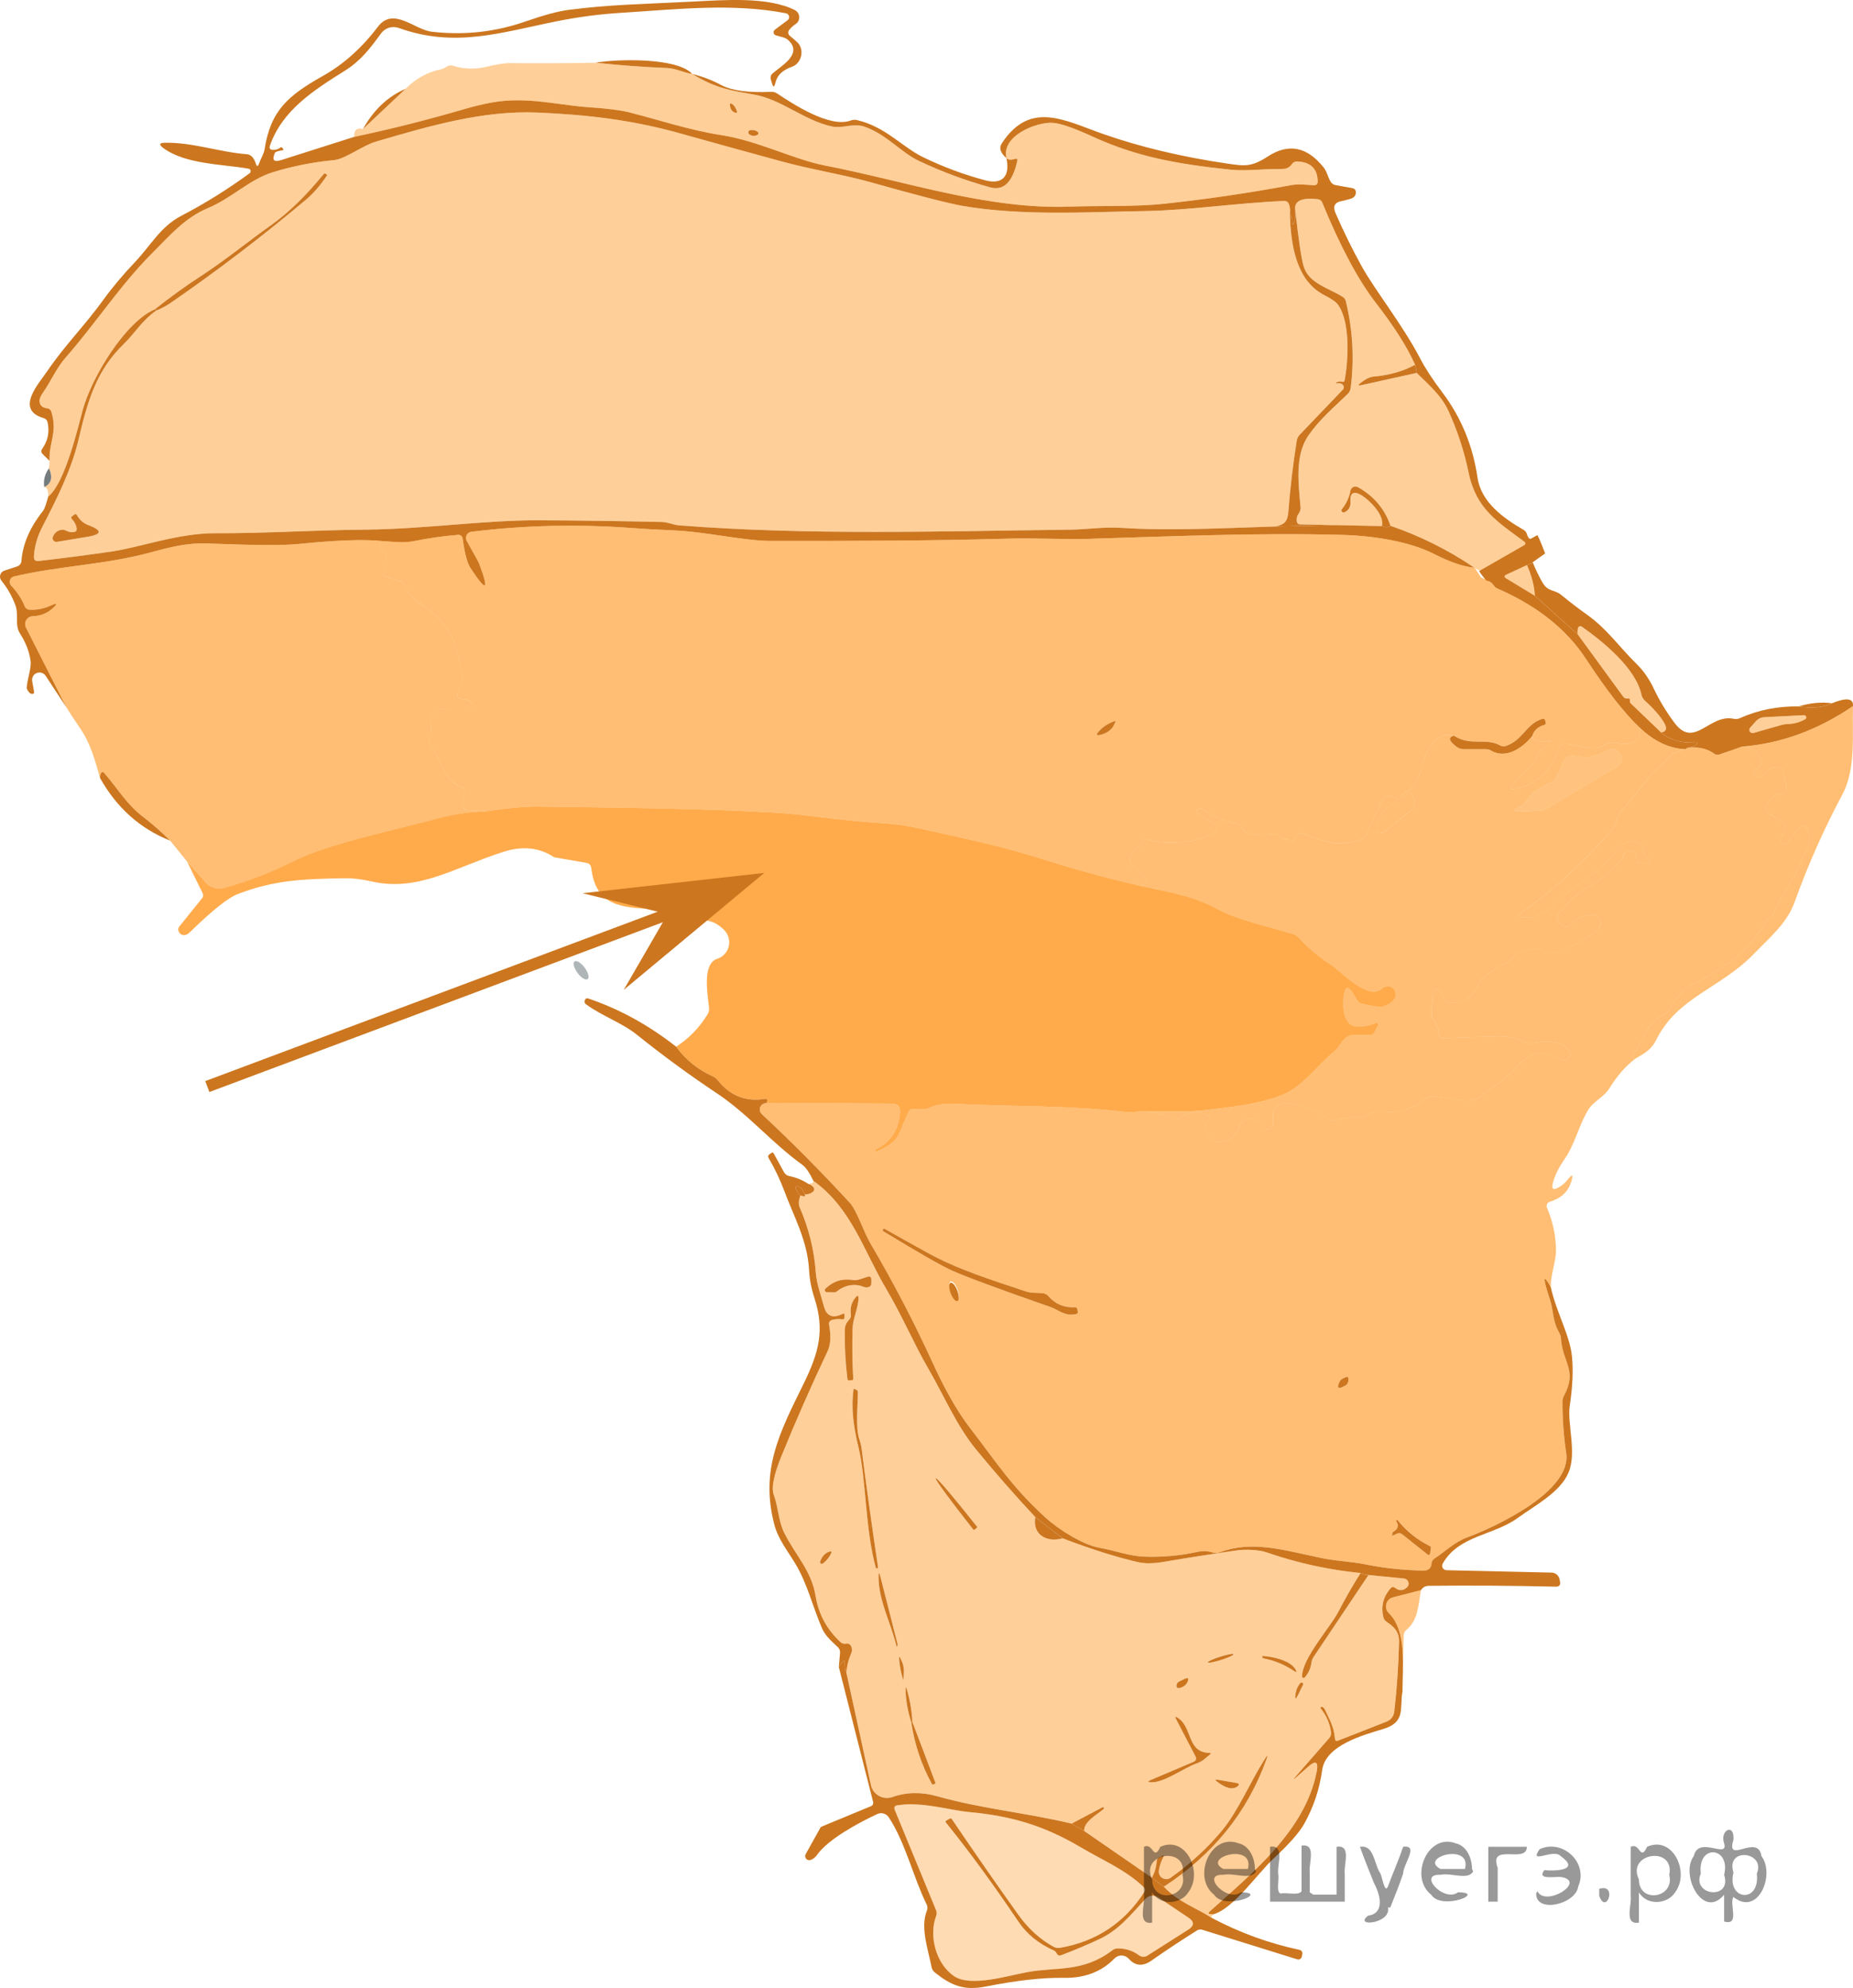 <?xml version="1.0" encoding="utf-8"?>
<!-- Generator: Adobe Illustrator 16.0.0, SVG Export Plug-In . SVG Version: 6.00 Build 0)  -->
<!DOCTYPE svg PUBLIC "-//W3C//DTD SVG 1.1//EN" "http://www.w3.org/Graphics/SVG/1.1/DTD/svg11.dtd">
<svg version="1.1" id="Слой_1" xmlns="http://www.w3.org/2000/svg" xmlns:xlink="http://www.w3.org/1999/xlink" x="0px" y="0px"
	 width="158.74px" height="170.295px" viewBox="0 0 158.74 170.295" enable-background="new 0 0 158.74 170.295"
	 xml:space="preserve">
<path fill="#CC761F" d="M142.3,62.744l-2.586-2.478c-0.069-0.065-0.098-0.144-0.087-0.236
	c0.022-0.158-0.048-0.223-0.213-0.196c-0.135,0.021-0.271-0.035-0.352-0.144l-3.906-5.353l-3.676-3.307
	l-2.454-1.486c-0.191-0.116-0.186-0.221,0.018-0.317l1.763-0.824c0.245-0.069,0.411-0.148,0.495-0.236
	c0.35-0.261,0.711-0.503,1.065-0.757c-0.208-0.532-0.405-1.065-0.658-1.574l-0.521,0.286
	c-0.1,0.054-0.18,0.035-0.242-0.058c-0.06-0.088-0.103-0.177-0.126-0.265
	c-0.046-0.185-0.151-0.325-0.317-0.42c-1.699-0.985-3.617-2.345-3.929-4.465
	c-0.403-2.742-1.411-5.179-3.024-7.311c-0.818-1.08-1.454-2.055-1.907-2.927
	c-1.446-2.777-3.906-5.905-4.972-7.83c-0.791-1.425-1.545-2.954-2.259-4.586c-0.261-0.599-0.067-0.949,0.582-1.048
	c0.107-0.019,0.33-0.077,0.668-0.173c0.284-0.081,0.446-0.232,0.483-0.455c0.043-0.273-0.07-0.432-0.34-0.478
	l-1.365-0.242c-0.207-0.035-0.362-0.144-0.467-0.329c-0.241-0.426-0.293-0.83-0.57-1.175
	c-1.413-1.79-3.005-2.112-4.775-0.968c-1.412,0.916-1.959,0.847-3.515,0.617
	c-3.906-0.576-7.445-1.421-10.618-2.535c-3.289-1.152-6.199-2.875-8.625,0.731
	c-0.172,0.254-0.219,0.486-0.138,0.697c0.081,0.223,0.242,0.436,0.483,0.64c-0.443-1.913,2.559-3.088,3.918-3.024
	c0.664,0.03,1.81,0.42,3.439,1.169c3.832,1.763,7.334,2.373,11.834,2.846c1.412,0.144,2.852-0.081,4.332-0.058
	c0.277,0.008,0.492-0.038,0.645-0.138c0.111-0.069,0.206-0.159,0.282-0.271c0.115-0.165,0.275-0.244,0.478-0.236
	c1.152,0.054,1.732,0.634,1.74,1.74c0,0.012,0,0.024-0.002,0.036c-0.016,0.165-0.162,0.285-0.327,0.269
	c-0.767-0.058-1.296-0.138-2.039,0c-3.591,0.672-7.202,1.2-10.831,1.585c-2.455,0.265-5.363,0.144-8.078,0.242
	c-7.033,0.248-14.074-2.195-20.924-3.52c-2.685-0.519-5.686-2.097-8.815-2.593c-2.875-0.449-5.312-1.296-8.014-1.976
	c-0.733-0.181-1.812-0.317-3.238-0.409c-2.31-0.149-4.609-0.737-7.115-0.587c-1.022,0.061-2.272,0.307-3.751,0.737
	c-3.103,0.91-6.241,1.702-9.414,2.373l-6.268,1.993c-0.615,0.196-0.786-0.015-0.513-0.634
	c0.034-0.077,0.265-0.151,0.691-0.225c0.008-0.001,0.016-0.005,0.022-0.01c0.019-0.017,0.022-0.045,0.006-0.065
	l-0.092-0.127c-0.046-0.061-0.098-0.069-0.156-0.023c-0.196,0.15-0.415,0.217-0.657,0.202
	c-0.238-0.015-0.319-0.136-0.242-0.363c1.06-3.054,3.797-4.771,6.401-6.407c1.406-0.881,2.184-1.935,3.128-3.22
	c0.348-0.463,0.954-0.647,1.498-0.455c4.863,1.746,8.797,0.374,13.626-0.588c1.805-0.361,3.649-0.599,5.531-0.714
	c4.655-0.288,9.408-0.847,14.023,0.046c0.08,0.016,0.151,0.06,0.201,0.125c0.112,0.147,0.084,0.356-0.062,0.469
	l-1.095,0.818c-0.048,0.036-0.083,0.088-0.099,0.146c-0.039,0.144,0.047,0.293,0.191,0.332l0.605,0.168
	c0.196,0.054,0.365,0.151,0.507,0.293c1.193,1.181-0.714,2.184-1.411,2.817c-0.138,0.124-0.191,0.315-0.139,0.49
	l0.133,0.438c0.088,0.284,0.182,0.217,0.282-0.202c0.142-0.596,0.614-1.035,1.417-1.319
	c0.778-0.276,1.118-1.452,0.427-2.103c-0.192-0.18-0.399-0.359-0.623-0.536c-0.153-0.122-0.184-0.341-0.069-0.496
	c0.153-0.2,0.34-0.371,0.559-0.513c0.102-0.067,0.184-0.159,0.238-0.267c0.174-0.344,0.036-0.763-0.307-0.937
	c-2.311-1.158-6.055-0.858-8.59-0.731c-4.88,0.248-7.236,0.259-10.802,0.72
	C47.829,0.958,46.589,1.292,44.976,1.853c-2.577,0.895-5.241,1.183-7.991,0.864c-1.492-0.173-3.29-2.178-4.621-0.415
	c-1.367,1.805-2.931,3.204-4.689,4.194c-3.002,1.694-4.494,2.967-5.012,6.309
	c-0.064,0.386-0.323,0.783-0.461,1.181c-0.108,0.311-0.207,0.309-0.3-0.006
	c-0.054-0.177-0.14-0.342-0.259-0.496c-0.117-0.157-0.298-0.256-0.496-0.271
	c-2.408-0.19-4.592-1.02-7.017-0.985c-0.488,0.008-0.536,0.158-0.144,0.45c1.913,1.412,5.035,1.371,7.311,1.774
	c0.055,0.011,0.103,0.042,0.137,0.086c0.072,0.097,0.052,0.231-0.044,0.3c-1.886,1.382-3.837,2.598-5.854,3.647
	c-1.78,0.922-2.598,2.512-3.923,3.912c-1.099,1.16-2.024,2.264-2.777,3.312
	c-1.498,2.086-3.347,3.953-4.759,6.044c-0.72,1.071-2.84,3.335-0.34,4.061c0.184,0.054,0.297,0.175,0.34,0.363
	c0.18,0.822,0.027,1.579-0.461,2.27c-0.111,0.161-0.098,0.311,0.04,0.449l0.588,0.582
	c-0.064-1.602,0.709-2.414,0.15-4.223C4.344,35.108,4.214,35.001,4.059,34.98
	c-0.407-0.046-0.63-0.232-0.668-0.559c-0.027-0.207,0.061-0.457,0.265-0.749c0.72-1.031,1.17-2.137,1.982-3.059
	c2.529-2.875,4.69-6.222,7.375-8.901c1.435-1.435,2.789-3.042,4.77-3.872c2.074-0.864,3.578-2.466,5.577-3.082
	c1.721-0.53,3.476-0.877,5.266-1.043c0.934-0.086,2.472-1.268,3.595-1.59c4.597-1.343,9.166-2.685,13.844-2.483
	c4.189,0.185,8.002,0.605,12.231,1.792c2.923,0.818,5.85,1.627,8.78,2.425c2.489,0.674,5.162,1.095,7.484,1.746
	c4.098,1.152,6.736,1.83,7.916,2.034c5.047,0.864,10.525,0.53,15.646,0.438c3.757-0.064,7.888-0.697,11.875-0.864
	c0.203-0.008,0.344,0.083,0.42,0.271c0.088,0.227,0.117,0.499,0.086,0.818c0.112,0.138,0.168,0.331,0.168,0.576
	c0.004,0.442,0.078,0.467,0.225,0.075c0.08-0.215,0.098-0.574,0.052-1.077c-0.034-0.691,0.614-0.962,1.947-0.812
	c0.185,0.023,0.311,0.121,0.38,0.294c1.557,3.787,3.092,6.658,4.609,8.613c1.563,2.016,2.678,3.775,3.342,5.277
	l0.139,0.697c1.048,1.037,2.107,1.919,2.725,3.272c0.768,1.686,1.34,3.436,1.717,5.248
	c0.645,3.157,2.506,4.246,4.748,5.917c0.164,0.123,0.156,0.236-0.023,0.34l-3.728,2.137l-0.094,0.059
	c0.18,0.29,0.397,0.554,0.612,0.819c0.202,0.024,0.396,0.119,0.536,0.285c0.035,0.043,0.091,0.112,0.168,0.207
	c0.06,0.081,0.14,0.14,0.236,0.179c3.394,1.475,5.924,3.48,7.587,6.015c1.778,2.715,3.316,4.684,4.614,5.905
	c1.241,1.179,2.545,1.795,3.912,1.85c0.061-0.039,0.123-0.077,0.185-0.115c0.25-0.05,0.44-0.106,0.57-0.167
	c0.419-0.192,0.378-0.286-0.12-0.283C143.875,63.625,142.972,63.335,142.3,62.744z"/>
<path fill="#CC761F" d="M59.304,6.341c-0.807-0.138-1.394-0.49-2.229-0.519c-2.001-0.081-4.014-0.231-6.038-0.449
	C52.765,5.051,58.031,4.901,59.304,6.341z"/>
<path opacity="0.4" fill="#FF8800" enable-background="new    " d="M51.037,5.373c2.024,0.219,4.037,0.369,6.038,0.449
	c0.835,0.029,1.423,0.38,2.229,0.519c2.085,1.256,3.307,1.406,5.329,1.769c2.351,0.426,4.252,2.212,6.631,2.725
	c0.968,0.207,1.815-0.346,2.857,0.041c1.89,0.691,3.048,2.178,4.632,2.927c1.954,0.918,3.976,1.667,6.061,2.247
	c1.486,0.409,2.046-1.031,2.327-2.235c0.047-0.188-0.022-0.253-0.207-0.196c-0.342,0.107-0.582,0.083-0.721-0.075
	c-0.443-1.913,2.559-3.088,3.918-3.024c0.664,0.03,1.81,0.42,3.439,1.169c3.832,1.763,7.334,2.373,11.834,2.846
	c1.411,0.144,2.852-0.081,4.332-0.058c0.277,0.008,0.492-0.038,0.645-0.138c0.111-0.069,0.206-0.159,0.282-0.271
	c0.115-0.165,0.275-0.244,0.478-0.236c1.152,0.054,1.732,0.634,1.74,1.74c0.004,0.166-0.127,0.303-0.293,0.307
	c-0.012,0.001-0.023,0-0.036-0.002c-0.767-0.058-1.296-0.138-2.039,0c-3.591,0.672-7.202,1.201-10.831,1.585
	c-2.455,0.265-5.363,0.144-8.078,0.242c-7.033,0.248-14.074-2.195-20.924-3.52c-2.685-0.519-5.686-2.097-8.815-2.593
	c-2.875-0.449-5.312-1.296-8.014-1.976c-0.733-0.181-1.812-0.317-3.238-0.409c-2.31-0.15-4.609-0.737-7.115-0.587
	c-1.022,0.061-2.272,0.307-3.751,0.737c-3.103,0.91-6.241,1.702-9.414,2.373c-0.012-0.591,0.242-0.818,0.76-0.68
	l3.647-3.439c0.883-0.879,1.884-1.435,3.002-1.665c0.166-0.035,0.317-0.1,0.455-0.196
	c0.204-0.146,0.423-0.181,0.657-0.104c0.87,0.283,1.855,0.3,2.736,0.092c0.933-0.223,1.621-0.332,2.062-0.328
	C46.145,5.431,48.605,5.419,51.037,5.373z M62.524,8.986c0.031,0.342,0.167,0.559,0.409,0.651
	c0.192,0.073,0.25,0.016,0.173-0.173c-0.115-0.3-0.261-0.492-0.438-0.576C62.561,8.834,62.513,8.867,62.524,8.986z
	 M64.898,11.544c0.07-0.043,0.093-0.136,0.05-0.206c-0.01-0.017-0.023-0.031-0.039-0.042
	c-0.184-0.138-0.401-0.186-0.651-0.144c-0.106,0.021-0.174,0.125-0.153,0.231c0.01,0.049,0.038,0.092,0.078,0.121
	C64.425,11.668,64.664,11.682,64.898,11.544z"/>
<path fill="#CC761F" d="M59.304,6.341c0.856,0.204,1.692,0.522,2.506,0.957c0.883,0.464,2.298,0.655,4.246,0.57
	c0.188-0.008,0.359,0.038,0.513,0.138c1.342,0.887,4.511,2.99,6.314,2.316c0.177-0.065,0.355-0.077,0.536-0.035
	c2.483,0.588,3.837,2.299,5.698,3.198c1.705,0.826,3.472,1.48,5.3,1.964c1.538,0.409,2.12-0.46,1.797-1.907
	c0.139,0.157,0.379,0.182,0.721,0.075c0.185-0.058,0.254,0.008,0.207,0.196c-0.281,1.204-0.841,2.644-2.327,2.235
	c-2.085-0.58-4.106-1.329-6.061-2.247c-1.585-0.749-2.743-2.235-4.632-2.927c-1.042-0.386-1.89,0.167-2.857-0.041
	c-2.379-0.513-4.281-2.298-6.631-2.725C62.611,7.747,61.389,7.597,59.304,6.341z"/>
<path fill="#CC761F" d="M34.744,7.609l-3.647,3.439C32.011,9.408,33.227,8.262,34.744,7.609z"/>
<path fill="#CC761F" d="M62.669,8.888c0.177,0.085,0.322,0.276,0.438,0.576c0.077,0.189,0.019,0.246-0.172,0.173
	c-0.242-0.092-0.378-0.309-0.409-0.651C62.513,8.867,62.561,8.834,62.669,8.888z"/>
<path opacity="0.4" fill="#FF8800" enable-background="new    " d="M110.504,18.302c0.064,2.598,0.507,5.721,2.921,6.965
	c0.634,0.327,1.033,0.605,1.198,0.835c1.089,1.509,0.87,4.874,0.57,6.458c-0.022,0.135-0.101,0.183-0.231,0.144
	c-0.134-0.042-0.259-0.037-0.374,0.018c-0.231,0.103-0.221,0.138,0.028,0.103c0.165-0.027,0.306,0.021,0.421,0.144
	c0.109,0.113,0.112,0.291,0.006,0.403l-3.705,3.872c-0.135,0.142-0.217,0.307-0.248,0.496
	c-0.322,2.02-0.562,4.054-0.72,6.101c-0.038,0.48-0.161,0.801-0.368,0.962c-0.266,0.204-0.642,0.307-1.129,0.311
	c-4.178,0.127-8.567,0.374-12.744,0.109c-1.602-0.103-2.904,0.127-4.414,0.15
	c-11.205,0.132-22.37,0.501-33.559-0.369c-0.409-0.029-0.957-0.276-1.452-0.288
	c-3.503-0.081-7.01-0.129-10.52-0.144c-4.609-0.023-9.892,0.755-14.904,0.801
	c-4.471,0.041-8.538,0.323-12.825,0.305c-3.163-0.011-6.453,1.21-8.884,1.567c-1.913,0.28-3.996,0.551-6.251,0.812
	c-0.291,0.035-0.43-0.094-0.415-0.386c0.046-0.853,0.28-1.688,0.703-2.506c1.21-2.362,2.489-4.851,3.106-7.46
	c0.801-3.405,1.544-5.969,3.877-8.227c0.899-0.864,1.63-2.091,2.788-2.869c0.465-0.192,0.891-0.422,1.279-0.691
	c4.006-2.766,7.868-5.713,11.586-8.843c0.603-0.507,1.198-1.199,1.786-2.074c0.004,0,0.004-0.002,0-0.006
	l-0.138-0.103c-0.061-0.046-0.117-0.039-0.167,0.023c-1.506,1.84-2.971,3.271-4.396,4.292
	c-2.178,1.556-4.039,3.088-6.084,4.419c-1.367,0.891-2.692,1.848-3.975,2.869c-2.546,1.083-5.404,5.813-6.176,8.584
	c-0.357,1.285-1.498,6.309-2.967,7.455c0.012-0.541-0.102-0.812-0.34-0.812c0.615-0.284,0.751-0.822,0.409-1.613
	L4.244,39.48c-0.064-1.602,0.709-2.414,0.15-4.223c-0.049-0.148-0.179-0.256-0.334-0.276
	c-0.407-0.046-0.63-0.232-0.668-0.559c-0.027-0.207,0.061-0.458,0.265-0.749c0.72-1.032,1.169-2.138,1.982-3.06
	c2.529-2.875,4.689-6.222,7.374-8.901c1.435-1.435,2.789-3.042,4.771-3.872c2.074-0.864,3.578-2.466,5.577-3.083
	c1.721-0.53,3.476-0.877,5.266-1.042c0.933-0.086,2.472-1.268,3.595-1.59c4.598-1.342,9.166-2.685,13.844-2.483
	c4.189,0.185,8.002,0.605,12.231,1.792c2.923,0.818,5.85,1.627,8.78,2.426c2.489,0.674,5.162,1.094,7.484,1.746
	c4.098,1.152,6.736,1.83,7.916,2.034c5.047,0.864,10.525,0.53,15.648,0.438c3.757-0.064,7.888-0.697,11.874-0.864
	c0.203-0.008,0.344,0.083,0.42,0.271C110.506,17.71,110.534,17.983,110.504,18.302z M6.277,45.587
	c-0.207,0.019-0.403-0.019-0.587-0.115c-0.189-0.1-0.382-0.115-0.582-0.046c-0.273,0.092-0.465,0.279-0.576,0.559
	c-0.066,0.162,0.012,0.347,0.174,0.413c0.055,0.022,0.114,0.029,0.172,0.019l2.581-0.426
	c1.294-0.211,1.325-0.549,0.092-1.014c-0.415-0.158-0.737-0.442-0.968-0.853c-0.054-0.096-0.123-0.111-0.207-0.046
	l-0.219,0.167c-0.073,0.061-0.077,0.129-0.012,0.202c0.223,0.238,0.361,0.492,0.415,0.761
	C6.61,45.441,6.516,45.567,6.277,45.587z"/>
<path fill="#CC761F" d="M64.898,11.544c-0.234,0.138-0.473,0.124-0.714-0.041c-0.088-0.063-0.108-0.185-0.046-0.273
	c0.029-0.041,0.072-0.069,0.121-0.079c0.249-0.042,0.467,0.006,0.651,0.144c0.066,0.05,0.08,0.144,0.031,0.21
	C64.928,11.521,64.914,11.534,64.898,11.544z"/>
<path fill="#CC761F" d="M13.381,26.609c0.008-0.1-0.029-0.138-0.109-0.115c1.283-1.022,2.608-1.978,3.975-2.869
	c2.045-1.331,3.906-2.863,6.084-4.419c1.425-1.022,2.89-2.452,4.396-4.292c0.05-0.061,0.105-0.069,0.167-0.023
	l0.138,0.103c0.004,0.004,0.004,0.006,0,0.006c-0.587,0.875-1.183,1.567-1.786,2.074
	c-3.718,3.13-7.58,6.078-11.585,8.843C14.272,26.187,13.846,26.418,13.381,26.609z"/>
<path opacity="0.4" fill="#FF8800" enable-background="new    " d="M121.226,31.247c-1.006,0.557-2.201,0.897-3.584,1.02
	c-0.315,0.031-0.684,0.215-1.105,0.553c-0.219,0.177-0.19,0.234,0.086,0.173l4.742-1.048
	c1.048,1.037,2.107,1.919,2.725,3.272c0.768,1.686,1.34,3.436,1.717,5.248c0.645,3.157,2.506,4.246,4.748,5.917
	c0.164,0.123,0.156,0.236-0.023,0.34l-3.728,2.138c-0.184-0.027-0.352-0.106-0.506-0.236
	c-2.259-1.525-4.65-2.717-7.174-3.578c-0.49-1.437-1.418-2.539-2.782-3.307c-0.21-0.119-0.477-0.048-0.596,0.159
	c-0.024,0.042-0.04,0.087-0.05,0.135c-0.111,0.587-0.355,1.114-0.731,1.579c-0.064,0.075-0.054,0.188,0.021,0.252
	c0.055,0.045,0.129,0.055,0.193,0.025c0.368-0.177,0.539-0.472,0.512-0.887c-0.049-0.783,0.264-0.978,0.94-0.582
	c0.628,0.369,1.999,1.665,1.763,2.65l-3.79-0.081l-3.221-0.064c-0.162-0.004-0.256-0.085-0.283-0.242
	c-0.045-0.257,0.006-0.486,0.156-0.685c0.127-0.169,0.18-0.359,0.161-0.57c-0.167-1.924-0.519-4.396,0.669-6.113
	c0.961-1.394,2.16-2.391,3.363-3.561c0.15-0.145,0.238-0.322,0.266-0.53c0.315-2.489,0.177-4.958-0.414-7.409
	c-0.039-0.166-0.131-0.294-0.277-0.386c-1.176-0.743-2.893-1.141-3.336-2.598
	c-0.199-0.653-0.445-2.305-0.736-4.955c-0.035-0.691,0.613-0.962,1.947-0.812
	c0.184,0.023,0.31,0.121,0.379,0.294c1.557,3.787,3.092,6.658,4.609,8.613
	C119.447,27.986,120.561,29.746,121.226,31.247z"/>
<path fill="#CC761F" d="M110.948,17.875c0.291,2.65,0.537,4.301,0.736,4.955c0.443,1.458,2.16,1.855,3.336,2.598
	c0.146,0.092,0.238,0.221,0.276,0.386c0.592,2.45,0.73,4.92,0.415,7.409c-0.027,0.207-0.115,0.384-0.266,0.53
	c-1.203,1.17-2.402,2.167-3.363,3.561c-1.188,1.717-0.836,4.189-0.669,6.113
	c0.019,0.211-0.034,0.401-0.161,0.57c-0.15,0.2-0.201,0.428-0.156,0.685c0.027,0.158,0.121,0.238,0.283,0.242
	l3.221,0.064l-5.728,0.127c0.487-0.004,0.864-0.107,1.13-0.311c0.207-0.161,0.33-0.482,0.368-0.962
	c0.157-2.047,0.398-4.081,0.72-6.101c0.031-0.189,0.113-0.353,0.248-0.496l3.705-3.872
	c0.106-0.112,0.103-0.29-0.006-0.403c-0.115-0.123-0.256-0.171-0.421-0.144c-0.25,0.035-0.259,0-0.028-0.103
	c0.115-0.054,0.239-0.06,0.374-0.018c0.13,0.039,0.208-0.009,0.231-0.144c0.3-1.584,0.519-4.949-0.571-6.458
	c-0.164-0.231-0.565-0.509-1.197-0.835c-2.414-1.245-2.857-4.367-2.922-6.965c0.111,0.138,0.168,0.33,0.168,0.576
	c0.004,0.441,0.078,0.467,0.225,0.075C110.976,18.738,110.993,18.378,110.948,17.875z"/>
<path fill="#CC761F" d="M13.271,26.494c0.081-0.023,0.117,0.016,0.11,0.115c-1.158,0.778-1.89,2.005-2.789,2.869
	c-2.333,2.258-3.077,4.822-3.877,8.227c-0.616,2.61-1.895,5.099-3.106,7.46
	c-0.422,0.818-0.657,1.654-0.703,2.506c-0.016,0.292,0.123,0.42,0.415,0.386c2.255-0.261,4.338-0.532,6.251-0.812
	c2.431-0.357,5.721-1.579,8.884-1.567c4.287,0.018,8.354-0.265,12.825-0.305
	c5.012-0.046,10.295-0.824,14.904-0.801c3.51,0.016,7.017,0.064,10.52,0.144c0.496,0.012,1.043,0.259,1.452,0.288
	c11.188,0.87,22.354,0.501,33.559,0.369c1.51-0.023,2.812-0.253,4.414-0.15
	c4.177,0.265,8.566,0.018,12.744-0.109l5.727-0.127l3.791,0.081c0.272,0.127,0.516,0.119,0.731-0.023
	c2.523,0.86,4.915,2.053,7.174,3.578c-0.906-0.069-2.068-0.465-3.486-1.187c-2.022-1.037-5.115-1.538-7.72-1.613
	c-7.294-0.202-14.495,0.115-21.783,0.334c-2.144,0.064-4.62-0.081-6.954-0.017
	c-6.781,0.196-13.562,0.202-20.348,0.196c-2.247,0-5.571-0.801-8.423-0.91c-1.156-0.046-2.312-0.111-3.469-0.196
	c-4.624-0.346-9.201-0.238-13.729,0.323c-0.29,0.035-0.498,0.298-0.463,0.589c0.008,0.071,0.031,0.139,0.066,0.201
	c0.649,1.145,1,1.786,1.055,1.924c0.894,2.377,0.647,2.504-0.744,0.38c-0.273-0.422-0.495-1.266-0.668-2.529
	c-0.027-0.188-0.197-0.322-0.386-0.305c-1.294,0.111-2.527,0.286-3.699,0.524
	c-1.042,0.213-1.872,0.058-2.898,0.006c-1.475-0.158-3.846-0.071-7.115,0.259
	c-1.245,0.127-3.814,0.111-7.708-0.046c-1.89-0.075-3.336,0.34-5.099,0.812
	c-3.745,1.002-7.651,1.106-11.523,2.011c-0.257,0.06-0.415,0.318-0.355,0.576
	c0.019,0.083,0.06,0.158,0.119,0.219c0.507,0.53,0.895,1.125,1.164,1.786c0.064,0.152,0.206,0.255,0.369,0.265
	c0.638,0.038,1.25-0.077,1.838-0.346c0.584-0.269,0.638-0.189,0.161,0.242c-0.476,0.427-1.037,0.647-1.682,0.663
	c-0.372,0.007-0.668,0.315-0.661,0.687c0.002,0.102,0.027,0.202,0.073,0.292l3.462,6.833l-1.774-2.696
	c-0.188-0.295-0.58-0.383-0.875-0.195c-0.218,0.139-0.33,0.396-0.283,0.65l0.156,0.875
	c0.027,0.162-0.041,0.231-0.202,0.207c-0.146-0.019-0.28-0.159-0.403-0.42c-0.015-0.034-0.021-0.07-0.017-0.104
	c0.04-0.812,0.42-1.625,0.322-2.333c-0.107-0.768-0.405-1.535-0.893-2.299c-0.49-0.766-0.098-1.613-0.398-2.431
	c-0.288-0.776-0.69-1.48-1.204-2.114c-0.186-0.234-0.149-0.575,0.085-0.761c0.05-0.041,0.107-0.071,0.169-0.092
	l1.095-0.363c0.206-0.067,0.352-0.251,0.369-0.467c0.111-1.456,0.726-2.882,1.844-4.28
	c0.119-0.15,0.269-0.563,0.449-1.239c1.469-1.147,2.61-6.17,2.967-7.455
	C7.868,32.307,10.725,27.577,13.271,26.494z"/>
<path fill="#CC761F" d="M121.226,31.247l0.139,0.697l-4.742,1.048c-0.276,0.061-0.305,0.004-0.086-0.173
	c0.422-0.338,0.791-0.522,1.105-0.553C119.024,32.144,120.22,31.804,121.226,31.247z"/>
<path fill="#757C7E" d="M4.198,40.108c0.342,0.791,0.206,1.329-0.409,1.613C3.704,41.133,3.84,40.596,4.198,40.108z"
	/>
<path fill="#CC761F" d="M119.122,45.045c-0.215,0.142-0.459,0.15-0.731,0.023c0.235-0.985-1.136-2.281-1.764-2.65
	c-0.676-0.396-0.988-0.202-0.94,0.582c0.027,0.415-0.144,0.71-0.512,0.887c-0.09,0.043-0.196,0.004-0.238-0.085
	c-0.03-0.064-0.021-0.139,0.024-0.192c0.376-0.465,0.62-0.991,0.731-1.579c0.043-0.235,0.272-0.389,0.509-0.344
	c0.048,0.009,0.095,0.026,0.137,0.05C117.704,42.506,118.631,43.609,119.122,45.045z"/>
<path fill="#CC761F" d="M6.56,45.206c-0.054-0.269-0.192-0.522-0.415-0.76c-0.065-0.073-0.061-0.141,0.011-0.202
	l0.219-0.168c0.085-0.065,0.153-0.05,0.207,0.046c0.231,0.411,0.553,0.695,0.968,0.853
	c1.233,0.465,1.202,0.803-0.092,1.014l-2.581,0.426c-0.173,0.029-0.336-0.088-0.365-0.26
	c-0.01-0.058-0.003-0.117,0.019-0.172c0.111-0.28,0.303-0.467,0.576-0.559c0.2-0.069,0.394-0.054,0.582,0.046
	c0.184,0.096,0.38,0.134,0.587,0.115C6.516,45.567,6.61,45.441,6.56,45.206z"/>
<path opacity="0.55" fill="#FF8800" enable-background="new    " d="M126.296,48.623c0.153,0.13,0.78,1.151,0.616,1.043
	c-0.963-0.633,0.675,0.037,0.944,0.357c0.035,0.043,0.091,0.111,0.168,0.207c0.06,0.081,0.14,0.14,0.236,0.179
	c3.394,1.475,5.924,3.479,7.587,6.015c1.778,2.715,3.316,4.684,4.614,5.905c0.162,0.668-0.074,1.106-0.708,1.313
	c-0.599,0.196-1.089-0.029-1.751-0.017c-0.196,0.007-0.373,0.069-0.531,0.184c-0.881,0.657-2.459-0.127-3.514-0.069
	c-0.193,0.01-0.359,0.139-0.415,0.323c-0.546,1.832-1.719,2.984-3.521,3.457c-0.702,0.184-0.799,0.019-0.287-0.496
	l1.619-1.63c0.134-0.134,0.227-0.292,0.275-0.472c0.166-0.549,0.538-0.905,1.118-1.066
	c0.061-0.019,0.093-0.06,0.093-0.121v-0.19c0-0.073-0.037-0.104-0.109-0.092
	c-0.965,0.157-1.452,0.021-1.464-0.409c0.13-0.472,0.467-0.786,1.009-0.939c0.126-0.035,0.17-0.113,0.132-0.236
	l-0.046-0.161c-0.039-0.127-0.119-0.169-0.242-0.127c-1.4,0.438-1.631,1.798-3.1,2.316
	c-0.18,0.061-0.353,0.046-0.519-0.046c-1.262-0.685-2.512,0.109-3.952-0.83c-1.602-0.524-2.685,1.752-2.875,3.094
	c-0.038,0.261-0.299,0.735-0.783,1.423c-0.092,0.135-0.217,0.231-0.375,0.288
	c-0.188,0.065-0.336,0.177-0.443,0.335c-0.107,0.157-0.076,0.192,0.092,0.103l0.455-0.231
	c0.166-0.085,0.299-0.046,0.398,0.115c0.305,0.496,0.248,0.98-0.242,1.366c-0.703,0.545-1.178,0.923-1.424,1.135
	c-1.348,1.175-1.715,0.924-1.1-0.755c0.135-0.361,0.568-0.743,1.302-1.147c0.121-0.065,0.165-0.216,0.097-0.338
	c-0.033-0.06-0.088-0.104-0.154-0.123l-0.523-0.138c-0.234-0.065-0.402,0.013-0.502,0.236l-1.435,3.134
	c-0.081,0.18-0.213,0.305-0.398,0.374c-1.705,0.657-3.024,0.317-4.908-0.461c-0.139-0.057-0.277-0.059-0.415-0.005
	c-0.242,0.096-0.366,0.23-0.374,0.403c-0.012,0.184-0.102,0.24-0.272,0.167c-0.088-0.043-0.18-0.065-0.276-0.069
	c-0.28-0.007-0.439-0.021-0.473-0.04c-0.122-0.058-0.219-0.146-0.288-0.265c-0.092-0.161-0.231-0.227-0.414-0.196
	c-0.807,0.13-1.611,0.1-2.414-0.092c-0.166-0.043-0.275-0.142-0.328-0.3c-0.039-0.1-0.099-0.186-0.18-0.259
	c-0.135-0.123-0.291-0.204-0.473-0.242c-1.041-0.207-1.994-0.628-2.863-1.262c-0.106-0.075-0.252-0.051-0.325,0.054
	c-0.001,0.001-0.001,0.002-0.003,0.004l-0.127,0.185c-0.045,0.069-0.034,0.124,0.035,0.167l1.429,0.858
	c0.231,0.139,0.309,0.439,0.172,0.668c-0.037,0.062-0.088,0.115-0.148,0.155c-1.29,0.864-4.246,1.025-5.692,0.541
	c-0.191-0.061-0.33-0.002-0.414,0.179c-0.15,0.326-0.371,0.578-0.663,0.754
	c-0.426,0.262-0.56,0.819-0.298,1.244c0.066,0.107,0.154,0.2,0.258,0.271c1.228,0.845,1.393,1.352,0.489,1.521
	c-2.804-0.645-5.544-1.394-8.222-2.247c-3.71-1.187-7.104-1.855-10.733-2.679c-1.018-0.231-2.158-0.382-3.422-0.455
	c-2.904-0.161-6.246-0.726-8.642-0.864c-6.81-0.398-13.631-0.432-20.452-0.536
	c-1.125-0.019-2.654,0.117-4.586,0.409l-1.648-0.11c-0.185-0.015-0.284-0.115-0.299-0.299
	c-0.027-0.407,0.017-0.809,0.132-1.204c0.065-0.227-0.012-0.38-0.231-0.461c-0.665-0.25-1.139-0.672-1.423-1.268
	c-0.507-1.06-0.807-1.544-1.279-2.333c-0.1-0.165-0.123-0.34-0.069-0.524c0.145-0.473,0.175-0.959,0.086-1.458
	c-0.096-0.513,0.246-1.006,0.762-1.102c0.053-0.01,0.106-0.015,0.16-0.016l2.495-0.041
	c0.143-0.005,0.255-0.126,0.25-0.269c-0.002-0.066-0.03-0.128-0.077-0.175c-0.257-0.246-0.56-0.367-0.91-0.363
	c-0.269,0.004-0.39-0.127-0.363-0.392c0.034-0.288,0.13-0.555,0.288-0.801c0.093-0.137,0.133-0.305,0.115-0.472
	c-0.306-2.622-0.795-4.079-2.408-5.617c-0.691-0.668-1.994-1.147-2.518-2.449
	c-0.073-0.184-0.204-0.305-0.392-0.363l-1.129-0.352c-0.153-0.05-0.246-0.151-0.276-0.305
	c-0.035-0.157-0.031-0.276,0.012-0.357c0.316-0.656,0.265-1.352-0.114-1.554
	c-0.017-0.009-0.035-0.017-0.053-0.024c-0.211-0.085-0.238-0.369-0.081-0.853c1.025,0.052,1.855,0.207,2.898-0.006
	c1.171-0.238,2.404-0.413,3.699-0.524c0.19-0.018,0.359,0.117,0.386,0.305c0.173,1.264,0.396,2.106,0.668,2.529
	c1.391,2.124,1.638,1.997,0.743-0.38c-0.054-0.138-0.405-0.78-1.054-1.924c-0.145-0.254-0.057-0.578,0.197-0.723
	c0.061-0.035,0.13-0.058,0.2-0.066c4.528-0.56,9.104-0.668,13.729-0.322c1.156,0.085,2.312,0.15,3.468,0.196
	c2.852,0.109,6.176,0.91,8.423,0.91c6.787,0.006,13.568,0,20.349-0.196c2.334-0.064,4.811,0.081,6.954,0.018
	c7.288-0.219,14.489-0.536,21.783-0.335c2.604,0.075,5.698,0.576,7.72,1.613
	C124.228,48.158,125.389,48.554,126.296,48.623z M95.427,61.788c-0.56,0.219-1.002,0.518-1.325,0.898
	c-0.215,0.253-0.161,0.342,0.161,0.265c0.638-0.15,1.06-0.503,1.268-1.06
	C95.577,61.776,95.542,61.741,95.427,61.788z"/>
<path opacity="0.55" fill="#FF8800" enable-background="new    " d="M32.647,46.342c-0.157,0.484-0.13,0.768,0.081,0.853
	c0.402,0.153,0.495,0.819,0.208,1.489c-0.013,0.03-0.026,0.06-0.041,0.09c-0.043,0.081-0.046,0.2-0.012,0.357
	c0.031,0.154,0.123,0.256,0.276,0.306l1.129,0.351c0.188,0.058,0.319,0.179,0.392,0.363
	c0.524,1.302,1.827,1.78,2.518,2.448c1.613,1.539,2.103,2.996,2.408,5.617c0.018,0.168-0.022,0.335-0.115,0.473
	c-0.158,0.246-0.253,0.513-0.288,0.801c-0.027,0.265,0.094,0.396,0.363,0.392
	c0.35-0.003,0.653,0.117,0.91,0.363c0.102,0.101,0.103,0.265,0.002,0.367c-0.046,0.047-0.109,0.074-0.175,0.077
	l-2.495,0.041c-0.525,0.008-0.944,0.436-0.938,0.959c0.001,0.053,0.006,0.106,0.016,0.159
	c0.088,0.499,0.06,0.985-0.086,1.458c-0.054,0.184-0.031,0.359,0.069,0.524c0.473,0.789,0.772,1.273,1.279,2.333
	c0.284,0.595,0.758,1.018,1.423,1.268c0.219,0.081,0.296,0.234,0.231,0.461c-0.115,0.396-0.159,0.797-0.132,1.204
	c0.015,0.185,0.115,0.284,0.299,0.299l1.648,0.11c-1.402,0.05-2.771,0.253-4.108,0.61
	c-4.061,1.089-9.316,2.132-12.438,3.699c-1.859,0.93-3.82,1.683-5.882,2.258
	c-0.554,0.155-1.15-0.019-1.538-0.449l-1.619-1.815l-1.452-1.792c-0.73-0.733-1.503-1.412-2.322-2.034
	c-1.44-1.106-2.166-2.425-3.33-3.756c-0.119-0.134-0.217-0.119-0.293,0.046c-0.046,0.096-0.067,0.221-0.064,0.375
	c-0.455-1.579-0.79-2.933-1.757-4.333c-0.472-0.684-0.847-1.256-1.123-1.717l-3.462-6.832
	c-0.169-0.332-0.037-0.738,0.295-0.907c0.091-0.046,0.191-0.071,0.292-0.073c0.645-0.016,1.206-0.236,1.682-0.663
	c0.477-0.43,0.423-0.511-0.161-0.242c-0.587,0.269-1.2,0.384-1.838,0.346c-0.162-0.01-0.305-0.113-0.369-0.265
	c-0.269-0.661-0.657-1.256-1.164-1.786c-0.182-0.191-0.175-0.494,0.017-0.676c0.061-0.059,0.137-0.1,0.219-0.119
	c3.872-0.905,7.778-1.008,11.523-2.011c1.763-0.473,3.209-0.887,5.099-0.812c3.894,0.158,6.464,0.173,7.708,0.046
	C28.8,46.27,31.172,46.184,32.647,46.342z"/>
<path fill="#CC761F" d="M131.302,48.168c0.238,0.595,0.515,1.167,0.83,1.717c0.483,0.847,1.008,0.582,1.619,1.083
	c0.732,0.603,1.486,1.179,2.258,1.728c1.659,1.187,2.731,2.748,4.177,4.165c0.584,0.568,1.071,1.262,1.464,2.08
	c0.502,1.06,1.107,2.061,1.815,3.002c1.688,2.235,2.967-0.812,5.053-0.369c0.184,0.043,0.365,0.023,0.541-0.058
	c1.549-0.695,3.221-1.029,5.018-1.002c1.168,0.188,2.121,0.098,2.858-0.271c1.256-0.511,1.856-0.43,1.804,0.242
	c-3.004,2.051-6.173,3.209-9.506,3.474l-1.919,0.668c-0.177,0.061-0.341,0.037-0.489-0.075
	c-0.6-0.434-1.355-0.597-2.265-0.489c0.249-0.05,0.44-0.106,0.57-0.168c0.419-0.192,0.378-0.286-0.121-0.282
	c-1.133,0.012-2.036-0.278-2.708-0.87c0.449-0.065,0.539-0.333,0.272-0.801c-0.315-0.561-0.872-1.204-1.672-1.93
	c-0.142-0.131-0.24-0.302-0.281-0.49c-0.484-2.287-3.302-4.563-5.122-5.848c-0.091-0.064-0.218-0.041-0.28,0.05
	c-0.011,0.015-0.019,0.031-0.025,0.048c-0.049,0.154-0.06,0.342-0.034,0.565l-3.676-3.307
	c-0.034-0.807-0.259-1.683-0.675-2.627C131.052,48.335,131.218,48.256,131.302,48.168z M153.137,62.023
	c0.53-0.008,1.029-0.142,1.498-0.403c0.093-0.049,0.128-0.165,0.077-0.257c-0.035-0.066-0.105-0.105-0.181-0.1
	l-3.37,0.173c-0.284,0.011-0.553,0.138-0.744,0.351l-0.489,0.547c-0.101,0.119-0.085,0.297,0.033,0.398
	c0.071,0.06,0.165,0.081,0.255,0.058l2.391-0.686C152.78,62.054,152.956,62.027,153.137,62.023z"/>
<path opacity="0.4" fill="#FF8800" enable-background="new    " d="M130.806,48.404c0.416,0.944,0.641,1.82,0.675,2.627
	l-2.454-1.486c-0.192-0.115-0.186-0.221,0.018-0.317L130.806,48.404z"/>
<path opacity="0.4" fill="#FF8800" enable-background="new    " d="M142.3,62.744l-2.586-2.477
	c-0.07-0.065-0.099-0.144-0.087-0.236c0.022-0.157-0.048-0.223-0.214-0.196c-0.135,0.021-0.27-0.035-0.351-0.144
	l-3.906-5.352c-0.026-0.223-0.016-0.411,0.034-0.565c0.037-0.104,0.152-0.16,0.258-0.123
	c0.018,0.006,0.033,0.014,0.048,0.025c1.821,1.285,4.638,3.56,5.122,5.848c0.041,0.187,0.14,0.358,0.282,0.489
	c0.799,0.726,1.355,1.369,1.671,1.93C142.84,62.412,142.749,62.679,142.3,62.744z"/>
<path fill="#CC761F" d="M156.934,60.243c-0.737,0.369-1.69,0.459-2.857,0.271
	C155.075,60.211,156.027,60.121,156.934,60.243z"/>
<path opacity="0.55" fill="#FF8800" enable-background="new    " d="M158.737,60.485c-0.075,2.408,0.275,5.358-0.899,7.559
	c-1.594,2.981-2.962,6.061-4.103,9.241c-0.65,1.803-2.113,3.007-3.478,4.419
	c-2.898,2.99-6.551,3.699-8.365,7.357c-0.422,0.857-1.026,1.181-1.793,1.624c-0.326,0.008-0.318-0.213,0.023-0.662
	c0.87-1.147,0.87-2.402,2.34-3.019c0.18-0.077,0.324-0.196,0.432-0.357c0.553-0.854,0.951-1.642,1.89-2.161
	c2.782-1.55,4.914-2.708,6.539-5.594c0.054-0.103,0.132-0.185,0.235-0.242c0.055-0.031,0.106-0.064,0.156-0.098
	c0.088-0.065,0.156-0.156,0.201-0.271c0.594-1.458,1.637-2.696,2.161-3.998c0.368-0.916,1.567-2.576,0.519-3.492
	c-0.098-0.086-0.248-0.076-0.334,0.022c0,0,0,0.001,0,0.001l-1.262,1.452c-0.092,0.102-0.248,0.111-0.35,0.021
	c-0.048-0.042-0.078-0.101-0.083-0.165c-0.019-0.3,0.058-0.566,0.231-0.801c0.273-0.373,0.216-0.684-0.173-0.933
	l-1.117-0.72c-0.26-0.167-0.336-0.512-0.17-0.772c0.003-0.004,0.006-0.007,0.008-0.011
	c0.357-0.526,0.846-0.851,1.464-0.974c0.178-0.035,0.294-0.205,0.261-0.379c0-0.002-0.001-0.004-0.002-0.007
	l-0.316-1.555c-0.027-0.142-0.111-0.213-0.254-0.213h-0.547c-0.191,0-0.348,0.075-0.467,0.225
	c-0.211,0.257-0.457,0.45-0.737,0.576c-0.173,0.077-0.296,0.031-0.368-0.138l-0.065-0.138
	c-0.08-0.177-0.038-0.319,0.127-0.426c0.449-0.288,0.557-0.628,0.322-1.02c-0.36-0.603-0.871-0.894-1.532-0.875
	C152.565,63.694,155.733,62.536,158.737,60.485z"/>
<path opacity="0.4" fill="#FF8800" enable-background="new    " d="M152.606,62.105l-2.391,0.685
	c-0.15,0.04-0.305-0.05-0.346-0.2c-0.023-0.089-0.002-0.185,0.058-0.255l0.489-0.547
	c0.191-0.213,0.46-0.34,0.744-0.352l3.37-0.173c0.104-0.007,0.196,0.071,0.203,0.176
	c0.006,0.075-0.033,0.146-0.1,0.182c-0.469,0.261-0.968,0.396-1.498,0.403
	C152.956,62.027,152.78,62.054,152.606,62.105z"/>
<path fill="#CC761F" d="M131.267,63.044c-0.766,0.951-2.205,2.034-3.531,1.256c-0.135-0.08-0.289-0.121-0.443-0.121
	h-1.9c-0.213,0.004-0.422-0.063-0.594-0.19c-0.691-0.511-0.774-0.834-0.248-0.968
	c1.44,0.939,2.69,0.144,3.952,0.83c0.165,0.092,0.338,0.107,0.519,0.046c1.469-0.519,1.699-1.878,3.1-2.316
	c0.123-0.043,0.203,0,0.242,0.127l0.046,0.162c0.038,0.123-0.006,0.201-0.133,0.236
	C131.733,62.258,131.398,62.571,131.267,63.044z"/>
<path fill="#CC761F" d="M95.427,61.788c0.115-0.046,0.15-0.012,0.103,0.103c-0.207,0.557-0.63,0.91-1.268,1.06
	c-0.322,0.077-0.376-0.012-0.161-0.265C94.425,62.306,94.866,62.006,95.427,61.788z"/>
<path opacity="0.55" fill="#FF8800" enable-background="new    " d="M140.462,62.329c1.24,1.179,2.545,1.795,3.912,1.849
	l-0.836,0.294c-0.149,0.054-0.279,0.138-0.391,0.253c-0.623,0.68-1.371,1.169-1.902,1.873
	c-0.736,0.983-1.519,1.93-2.344,2.84c-0.398,0.443-0.346,1.083-0.767,1.579c-2.309,2.711-4.89,5.085-7.743,7.121
	c-0.377,0.269-0.332,0.417,0.133,0.444c2.184,0.121,3.024-1.728,4.522-2.731c0.929-0.622,1.815-1.302,2.655-2.04
	c0.542-0.472,0.981-1.492,1.826-1.694c0.765-0.184,1.176,0.058,1.233,0.726c0.016,0.192,0.091,0.357,0.225,0.496
	l0.276,0.271c0.083,0.08,0.086,0.211,0.007,0.293c-0.04,0.041-0.094,0.064-0.15,0.064h-0.576
	c-0.238,0-0.357-0.119-0.357-0.357v-0.352c0-0.146-0.071-0.24-0.213-0.282c-0.38-0.107-0.683-0.032-0.905,0.225
	c-0.026,0.031-0.039,0.067-0.039,0.11c0,0.046,0,0.094,0,0.144c0,0.085-0.031,0.157-0.093,0.219
	c-0.895,0.941-1.899,1.74-3.013,2.397c-0.991,0.582-1.625,1.308-2.346,2.126c-0.225,0.253-0.207,0.64,0.041,0.87
	l0.207,0.196c0.204,0.192,0.523,0.184,0.713-0.018c0.009-0.009,0.018-0.019,0.024-0.028
	c0.458-0.568,1.073-0.847,1.85-0.835c0.395,0.006,0.71,0.33,0.704,0.725c-0.004,0.205-0.094,0.398-0.249,0.531
	c-1.156,0.999-2.478,1.673-3.964,2.022c-0.145,0.034-0.346,0.016-0.57-0.052
	c-0.119-0.035-0.217-0.105-0.294-0.213c-0.111-0.154-0.259-0.211-0.443-0.173l-1.377,0.311
	c-0.192,0.042-0.348,0.144-0.467,0.305c-0.284,0.384-0.64,0.649-1.065,0.795c-0.174,0.058-0.33,0.14-0.473,0.248
	l-1.106,0.835c-0.161,0.123-0.28,0.28-0.356,0.472c-0.469,1.21-1.364,1.779-2.686,1.706
	c-0.139-0.008-0.231-0.079-0.276-0.214c-0.115-0.364-0.317-0.662-0.605-0.893
	c-0.117-0.092-0.288-0.072-0.381,0.045c-0.033,0.043-0.054,0.096-0.057,0.151l-0.121,1.774
	c-0.016,0.217,0.043,0.43,0.166,0.605c0.277,0.38,0.443,0.81,0.502,1.291c0.027,0.196,0.139,0.288,0.334,0.276
	c1.605-0.069,3.211-0.119,4.816-0.15c0.799-0.016,1.546,0.162,2.241,0.53c0.177,0.093,0.36,0.117,0.553,0.075
	c0.741-0.173,1.481-0.186,2.218-0.041c0.166,0.031,0.314,0.097,0.444,0.196c0.499,0.365,0.71,0.644,0.634,0.835
	c-0.181,0.461-0.49,0.576-0.928,0.346c-0.771-0.398-1.486-0.541-2.144-0.426c-0.431,0.073-0.985,0.49-1.665,1.25
	c-0.565,0.631-1.213,1.162-1.947,1.596c-0.783,0.455-1.262,1.337-2.575,1.13
	c-0.776-0.123-1.556-0.232-2.339-0.329c-0.375-0.047-0.753,0.064-1.043,0.307c-0.949,0.799-2.078,1.131-3.388,0.996
	c-0.591-0.061-1.129,0.061-1.613,0.369c-0.142,0.088-0.296,0.124-0.46,0.109c-0.627-0.051-1.239,0.021-1.838,0.213
	c-0.185,0.058-0.369,0.06-0.554,0.006c-0.35-0.107-0.64-0.304-0.87-0.588
	c-0.06-0.075-0.143-0.133-0.236-0.167c-0.703-0.238-1.421-0.445-2.154-0.622c-0.534-0.123-0.951-0.088-1.25,0.103
	c-0.404,0.262-0.557,0.668-0.461,1.222c0.03,0.196,0.008,0.384-0.069,0.565c-0.073,0.177-0.177,0.273-0.311,0.288
	c-0.223,0.023-0.392-0.061-0.506-0.254c-0.301-0.491-0.723-0.697-1.268-0.616
	c-0.37,0.056-0.67,0.325-0.762,0.685c-0.385,1.556-3.162,1.919-2.874-0.247c0.019-0.15,0.087-0.273,0.201-0.369
	c0.054-0.043,0.097-0.078,0.127-0.109c0.101-0.1,0.085-0.181-0.046-0.242c-0.965-0.465-1.812-0.392-2.547,0.219
	c-0.103,0.088-0.217,0.103-0.34,0.047c-1.225-0.554-2.569-0.744-4.033-0.571c2.184-0.201,4.5,0.046,6.487-0.179
	c2.189-0.247,4.638-0.483,6.694-1.302c1.792-0.72,2.984-2.523,4.54-3.802c0.398-0.329,0.513-0.801,0.997-1.152
	c0.165-0.123,0.353-0.185,0.565-0.185h1.412c0.173-0.001,0.333-0.099,0.414-0.254l0.305-0.581
	c0.039-0.071,0.01-0.158-0.065-0.195c-0.037-0.018-0.08-0.021-0.119-0.007c-0.834,0.319-1.484,0.401-1.953,0.247
	c-0.893-0.293-0.904-1.82-0.801-2.592c0.111-0.822,0.379-0.876,0.801-0.162l0.322,0.547
	c0.093,0.157,0.229,0.259,0.409,0.306c1.011,0.261,1.673,0.326,1.987,0.195c0.711-0.291,1.009-0.685,0.894-1.181
	c-0.085-0.359-0.442-0.584-0.8-0.501c-0.112,0.026-0.217,0.082-0.301,0.161c-1.256,1.157-3.572-1.486-4.511-2.08
	c-0.98-0.622-1.862-1.369-2.65-2.241c-0.124-0.136-0.283-0.239-0.461-0.299c-2.126-0.685-4.729-1.169-6.665-2.235
	c-1.977-1.083-4.35-1.446-6.471-1.919c0.902-0.169,0.74-0.676-0.489-1.521c-0.411-0.284-0.515-0.847-0.231-1.258
	c0.072-0.103,0.164-0.191,0.272-0.257c0.292-0.177,0.514-0.429,0.662-0.755c0.085-0.181,0.224-0.24,0.416-0.179
	c1.445,0.484,4.4,0.323,5.691-0.541c0.224-0.147,0.283-0.448,0.135-0.673c-0.041-0.061-0.095-0.113-0.158-0.15
	l-1.428-0.858c-0.07-0.043-0.081-0.098-0.035-0.167l0.127-0.185c0.07-0.106,0.215-0.133,0.324-0.06
	c0.001,0.001,0.002,0.002,0.004,0.003c0.868,0.634,1.822,1.054,2.863,1.262c0.181,0.039,0.338,0.119,0.473,0.242
	c0.08,0.073,0.141,0.159,0.178,0.259c0.055,0.157,0.164,0.257,0.329,0.299c0.803,0.192,1.607,0.223,2.414,0.092
	c0.185-0.031,0.322,0.035,0.415,0.196c0.068,0.119,0.164,0.207,0.287,0.265c0.035,0.019,0.192,0.033,0.473,0.041
	c0.096,0.003,0.189,0.026,0.277,0.069c0.168,0.073,0.259,0.017,0.27-0.167c0.008-0.173,0.133-0.308,0.375-0.403
	c0.139-0.054,0.277-0.052,0.415,0.006c1.884,0.778,3.203,1.118,4.909,0.461c0.184-0.069,0.316-0.194,0.397-0.374
	l1.435-3.134c0.1-0.223,0.266-0.301,0.5-0.236l0.525,0.138c0.134,0.039,0.213,0.178,0.178,0.31
	c-0.018,0.065-0.06,0.12-0.121,0.151c-0.732,0.403-1.167,0.786-1.302,1.147
	c-0.614,1.679-0.247,1.93,1.101,0.755c0.246-0.211,0.721-0.59,1.423-1.135c0.489-0.386,0.548-0.87,0.242-1.366
	c-0.101-0.161-0.232-0.2-0.398-0.115l-0.455,0.231c-0.169,0.088-0.199,0.054-0.092-0.103
	c0.107-0.158,0.255-0.269,0.443-0.335c0.157-0.057,0.282-0.153,0.375-0.288c0.482-0.688,0.744-1.162,0.783-1.423
	c0.19-1.342,1.273-3.618,2.875-3.094c-0.527,0.134-0.444,0.457,0.247,0.968c0.172,0.127,0.38,0.194,0.593,0.19
	h1.902c0.154,0,0.307,0.042,0.443,0.121c1.324,0.777,2.766-0.306,3.531-1.256c0.012,0.43,0.5,0.566,1.463,0.409
	c0.074-0.011,0.11,0.019,0.11,0.092v0.19c0,0.061-0.03,0.102-0.093,0.121
	c-0.58,0.161-0.952,0.517-1.117,1.066c-0.05,0.181-0.143,0.338-0.277,0.472l-1.618,1.63
	c-0.511,0.515-0.415,0.68,0.288,0.496c1.801-0.472,2.975-1.625,3.519-3.457c0.057-0.183,0.222-0.312,0.415-0.323
	c1.055-0.058,2.634,0.726,3.515,0.069c0.158-0.115,0.334-0.177,0.529-0.185c0.663-0.012,1.152,0.213,1.752,0.017
	C140.388,63.435,140.624,62.997,140.462,62.329z M132.921,66.996c-0.438,0.188-0.86,0.405-1.268,0.651
	c-0.541,0.323-0.974,1.181-1.359,1.377c-0.769,0.377-0.715,0.541,0.161,0.496l1.48-0.086
	c0.208-0.012,0.399-0.069,0.576-0.173l6.066-3.624c0.355-0.211,0.473-0.671,0.261-1.026
	c-0.026-0.045-0.059-0.087-0.094-0.126l-0.127-0.132c-0.205-0.224-0.537-0.278-0.807-0.133
	c-0.629,0.342-1.213,0.555-1.751,0.64c-0.507,0.086-1.031-0.202-1.612-0.098
	c-0.201,0.039-0.342,0.148-0.428,0.329l-0.708,1.521C133.231,66.79,133.101,66.919,132.921,66.996z"/>
<path opacity="0.55" fill="#FF8800" enable-background="new    " d="M149.231,63.959c0.66-0.019,1.171,0.273,1.531,0.875
	c0.234,0.392,0.127,0.732-0.322,1.02c-0.165,0.107-0.207,0.249-0.127,0.426l0.065,0.138
	c0.072,0.169,0.195,0.215,0.368,0.138c0.28-0.127,0.526-0.319,0.737-0.576c0.119-0.149,0.275-0.225,0.467-0.225
	h0.547c0.143,0,0.227,0.071,0.254,0.213l0.316,1.555c0.038,0.174-0.074,0.347-0.252,0.385
	c-0.002,0.001-0.004,0.001-0.007,0.002c-0.618,0.123-1.106,0.447-1.464,0.974c-0.172,0.255-0.105,0.603,0.15,0.776
	c0.004,0.003,0.008,0.005,0.012,0.008l1.117,0.72c0.389,0.25,0.445,0.561,0.174,0.934
	c-0.174,0.234-0.25,0.501-0.231,0.801c0.011,0.136,0.131,0.238,0.267,0.227c0.064-0.005,0.122-0.035,0.165-0.083
	l1.262-1.452c0.086-0.099,0.234-0.109,0.333-0.024c0.001,0.001,0.001,0.001,0.001,0.001
	c1.049,0.916-0.15,2.575-0.519,3.491c-0.524,1.302-1.567,2.541-2.16,3.998c-0.046,0.115-0.113,0.206-0.202,0.271
	c-0.049,0.034-0.102,0.067-0.155,0.098c-0.103,0.058-0.183,0.138-0.236,0.242
	c-1.624,2.886-3.757,4.044-6.539,5.594c-0.939,0.519-1.337,1.308-1.89,2.161c-0.107,0.161-0.252,0.28-0.432,0.357
	c-1.469,0.615-1.469,1.872-2.34,3.019c-0.342,0.449-0.35,0.67-0.022,0.662
	c-0.81,0.606-1.558,1.462-2.241,2.563c-0.449,0.732-1.353,1.078-1.809,1.832c-0.836,1.406-1.106,2.893-2.045,4.252
	c-0.439,0.635-0.75,1.25-0.934,1.85c-0.219,0.711-0.019,0.858,0.599,0.443c0.242-0.161,0.429-0.326,0.56-0.495
	c0.477-0.618,0.591-0.559,0.346,0.179c-0.27,0.81-0.873,1.355-1.81,1.637c-0.201,0.059-0.315,0.272-0.257,0.473
	c0.004,0.014,0.01,0.026,0.016,0.039c0.502,1.188,0.76,2.398,0.771,3.636c0.006,0.991-0.461,2.04-0.443,3.169
	c-0.676-1.206-0.703-0.86-0.081,1.037c0.346,1.048,0.202,1.82,0.807,2.875c0.083,0.144,0.133,0.307,0.144,0.477
	c0.127,2.086,1.447,2.708,0.242,4.943c-0.072,0.136-0.109,0.288-0.109,0.443c-0.008,1.49,0.098,2.968,0.316,4.431
	c0.502,3.277-6.061,6.332-8.475,7.225c-1.1,0.408-1.832,1.17-2.799,1.809c-0.162,0.103-0.25,0.252-0.266,0.443
	c-0.035,0.427-0.305,0.629-0.812,0.606c-1.637-0.08-2.99-0.167-4.775-0.53c-1.262-0.259-2.61-0.3-3.791-0.547
	c-3.602-0.761-5.992-1.51-8.792-0.495c-0.185,0.065-0.37,0.07-0.559,0.017c-0.507-0.149-0.841-0.161-1.377-0.046
	c-1.483,0.318-2.981,0.451-4.494,0.398c-1.262-0.04-2.546-0.536-3.866-0.767c-1.383-0.248-3.439-1.515-4.66-2.633
	c-2.904-2.656-4.287-4.891-6.366-7.57c-1.278-1.653-2.386-3.762-3.261-5.681
	c-1.598-3.491-3.373-6.892-5.324-10.202c-0.57-0.969-1.147-2.801-1.752-3.457
	c-2.4-2.616-4.916-5.15-7.547-7.606c-0.218-0.204-0.23-0.547-0.025-0.766c0.079-0.084,0.182-0.141,0.295-0.162
	c0.043-0.008,0.09-0.017,0.144-0.028L76.403,94.54c0.499,0,0.733,0.25,0.703,0.749
	c-0.103,1.486-0.797,2.542-2.08,3.169c-0.061,0.03-0.081,0.074-0.058,0.133l0.006,0.006
	c0.027,0.057,0.069,0.072,0.127,0.045c0.922-0.414,1.63-0.748,2.034-1.773c0.215-0.546,0.451-1.092,0.709-1.637
	c0.073-0.154,0.196-0.231,0.369-0.231h0.951c0.169,0,0.333-0.037,0.49-0.109c0.572-0.27,1.28-0.381,2.126-0.334
	c4.35,0.231,9.927,0.103,14.863,0.726c1.464-0.173,2.809,0.018,4.033,0.57c0.123,0.058,0.236,0.042,0.34-0.046
	c0.734-0.611,1.583-0.684,2.547-0.219c0.131,0.06,0.146,0.142,0.047,0.242c-0.031,0.03-0.074,0.066-0.127,0.109
	c-0.115,0.096-0.184,0.219-0.202,0.368c-0.288,2.167,2.489,1.804,2.875,0.248c0.091-0.36,0.392-0.63,0.761-0.685
	c0.545-0.081,0.968,0.124,1.268,0.616c0.115,0.191,0.283,0.276,0.506,0.254c0.135-0.016,0.238-0.111,0.312-0.289
	c0.076-0.18,0.1-0.368,0.068-0.565c-0.096-0.553,0.058-0.96,0.461-1.221c0.3-0.192,0.717-0.227,1.25-0.103
	c0.734,0.176,1.452,0.384,2.154,0.622c0.095,0.034,0.176,0.091,0.236,0.167c0.231,0.284,0.521,0.48,0.871,0.588
	c0.184,0.053,0.368,0.051,0.553-0.006c0.599-0.192,1.211-0.264,1.838-0.213c0.164,0.015,0.318-0.021,0.461-0.11
	c0.483-0.308,1.022-0.431,1.613-0.368c1.309,0.134,2.438-0.198,3.387-0.997c0.291-0.242,0.668-0.352,1.043-0.306
	c0.783,0.096,1.563,0.206,2.34,0.328c1.312,0.208,1.791-0.674,2.574-1.129c0.734-0.434,1.383-0.966,1.947-1.596
	c0.68-0.76,1.235-1.178,1.666-1.25c0.656-0.115,1.371,0.027,2.143,0.426c0.438,0.231,0.747,0.115,0.928-0.346
	c0.076-0.191-0.135-0.471-0.634-0.835c-0.13-0.101-0.278-0.165-0.443-0.196c-0.737-0.145-1.478-0.133-2.218,0.041
	c-0.192,0.042-0.377,0.018-0.554-0.075c-0.694-0.368-1.442-0.546-2.241-0.53c-1.605,0.031-3.211,0.081-4.816,0.15
	c-0.195,0.012-0.307-0.081-0.334-0.277c-0.058-0.479-0.225-0.91-0.501-1.29c-0.123-0.175-0.183-0.389-0.167-0.605
	l0.121-1.775c0.009-0.149,0.137-0.263,0.287-0.253c0.055,0.003,0.107,0.023,0.15,0.058
	c0.288,0.231,0.49,0.528,0.606,0.893c0.045,0.135,0.138,0.206,0.275,0.213c1.322,0.074,2.217-0.495,2.686-1.705
	c0.076-0.192,0.195-0.35,0.357-0.473l1.105-0.835c0.143-0.107,0.3-0.19,0.473-0.248
	c0.426-0.146,0.781-0.411,1.065-0.795c0.119-0.162,0.274-0.263,0.467-0.306l1.377-0.311
	c0.185-0.038,0.333,0.019,0.444,0.173c0.076,0.107,0.174,0.179,0.293,0.213c0.225,0.067,0.426,0.085,0.57,0.052
	c1.486-0.35,2.809-1.024,3.964-2.022c0.3-0.257,0.333-0.708,0.075-1.007c-0.133-0.155-0.326-0.246-0.53-0.248
	c-0.776-0.011-1.392,0.267-1.849,0.835c-0.175,0.215-0.492,0.247-0.71,0.071c-0.01-0.008-0.019-0.016-0.028-0.024
	l-0.207-0.196c-0.248-0.231-0.266-0.617-0.041-0.87c0.721-0.818,1.355-1.544,2.346-2.126
	c1.113-0.657,2.117-1.456,3.013-2.397c0.061-0.061,0.093-0.135,0.093-0.219c0-0.05,0-0.098,0-0.144
	c0-0.042,0.014-0.079,0.039-0.109c0.224-0.257,0.525-0.332,0.905-0.225c0.142,0.042,0.213,0.136,0.213,0.282v0.352
	c0,0.238,0.119,0.357,0.357,0.357h0.576c0.114,0.001,0.208-0.092,0.208-0.206c0-0.057-0.023-0.111-0.065-0.15
	l-0.276-0.271c-0.134-0.138-0.209-0.303-0.225-0.496c-0.058-0.668-0.468-0.91-1.233-0.726
	c-0.846,0.202-1.284,1.221-1.826,1.694c-0.84,0.737-1.727,1.417-2.655,2.04c-1.498,1.002-2.339,2.852-4.522,2.731
	c-0.465-0.027-0.51-0.175-0.133-0.443c2.853-2.036,5.436-4.41,7.743-7.121c0.421-0.496,0.368-1.135,0.767-1.579
	c0.825-0.91,1.607-1.857,2.344-2.84c0.531-0.703,1.279-1.192,1.902-1.872c0.111-0.115,0.242-0.2,0.391-0.254
	l0.836-0.293c0.061-0.039,0.123-0.077,0.185-0.115c0.91-0.108,1.665,0.056,2.265,0.49
	c0.149,0.111,0.312,0.136,0.489,0.075L149.231,63.959z M90.005,111.968c0.663,0.231,1.245,0.83,2.195,0.594
	c0.1-0.027,0.143-0.093,0.127-0.196l-0.029-0.19c-0.019-0.131-0.096-0.193-0.231-0.19
	c-0.914,0.042-1.662-0.273-2.246-0.945c-0.139-0.157-0.311-0.246-0.519-0.265
	c-0.609-0.052-0.927,0.022-1.497-0.173c-2.903-0.98-5.744-1.838-8.446-3.342
	c-1.19-0.656-2.377-1.319-3.56-1.987c-0.065-0.038-0.117-0.025-0.156,0.04v0.006
	c-0.038,0.065-0.025,0.119,0.041,0.161c3.015,1.836,4.972,2.956,5.871,3.358
	C82.77,109.385,85.589,110.428,90.005,111.968z M82.03,111.339c0.158-0.059,0.155-0.457-0.006-0.89
	c-0.162-0.433-0.421-0.734-0.579-0.676c-0.157,0.06-0.155,0.458,0.007,0.89S81.872,111.397,82.03,111.339z
	 M115.239,118.696c0.204-0.119,0.296-0.312,0.277-0.582c-0.008-0.152-0.083-0.201-0.225-0.144
	c-0.281,0.115-0.444,0.218-0.49,0.306C114.464,118.918,114.61,119.058,115.239,118.696z M120.137,131.44
	l2.172,1.734c0.056,0.043,0.134,0.035,0.177-0.018c0.014-0.018,0.023-0.04,0.025-0.062l0.068-0.514
	c0.008-0.06-0.018-0.105-0.074-0.133c-1.092-0.537-2.016-1.278-2.772-2.223
	c-0.027-0.031-0.075-0.033-0.105-0.006c-0.025,0.023-0.032,0.061-0.016,0.092c0.246,0.373,0.156,0.678-0.272,0.916
	c-0.018,0.011-0.032,0.029-0.039,0.052l-0.047,0.219c-0.012,0.054,0.006,0.069,0.053,0.046l0.346-0.161
	C119.825,131.302,119.987,131.321,120.137,131.44z"/>
<path opacity="0.5" fill="#FF8800" enable-background="new    " d="M133.312,66.609l0.708-1.52
	c0.085-0.181,0.227-0.29,0.427-0.329c0.582-0.104,1.106,0.184,1.613,0.098c0.538-0.085,1.122-0.297,1.751-0.639
	c0.27-0.145,0.602-0.091,0.807,0.132l0.127,0.132c0.281,0.304,0.263,0.778-0.041,1.059
	c-0.039,0.036-0.08,0.067-0.126,0.094l-6.066,3.624c-0.177,0.103-0.368,0.161-0.576,0.173l-1.48,0.086
	c-0.876,0.046-0.93-0.119-0.161-0.496c0.386-0.196,0.818-1.054,1.359-1.377c0.406-0.246,0.83-0.463,1.268-0.651
	C133.101,66.919,133.231,66.79,133.312,66.609z"/>
<path fill="#CC761F" d="M14.58,72.014c-2.581-1.029-4.584-2.819-6.009-5.37c-0.004-0.154,0.018-0.278,0.064-0.374
	c0.077-0.165,0.175-0.181,0.294-0.046c1.164,1.331,1.89,2.65,3.33,3.756
	C13.076,70.602,13.85,71.28,14.58,72.014z"/>
<path opacity="0.7" fill="#FF8800" enable-background="new    " d="M97.674,75.874c2.12,0.473,4.493,0.835,6.47,1.919
	c1.935,1.066,4.539,1.55,6.666,2.235c0.178,0.06,0.336,0.164,0.461,0.3c0.787,0.872,1.67,1.619,2.65,2.241
	c0.939,0.593,3.254,3.237,4.51,2.08c0.268-0.251,0.688-0.234,0.94,0.036c0.079,0.085,0.135,0.19,0.162,0.304
	c0.115,0.496-0.184,0.889-0.894,1.181c-0.315,0.131-0.978,0.065-1.987-0.195
	c-0.181-0.047-0.317-0.148-0.409-0.306l-0.323-0.547c-0.422-0.714-0.69-0.661-0.801,0.161
	c-0.103,0.772-0.092,2.299,0.801,2.592c0.469,0.154,1.12,0.071,1.953-0.248c0.078-0.025,0.164,0.013,0.192,0.088
	c0.015,0.037,0.011,0.079-0.007,0.114l-0.307,0.582c-0.08,0.155-0.24,0.253-0.414,0.253h-1.412
	c-0.211,0-0.398,0.062-0.565,0.185c-0.483,0.352-0.599,0.823-0.996,1.152c-1.556,1.278-2.748,3.082-4.54,3.802
	c-2.057,0.817-4.505,1.054-6.694,1.302c-1.988,0.225-4.304-0.023-6.487,0.179
	c-4.938-0.622-10.515-0.495-14.864-0.726c-0.845-0.047-1.553,0.065-2.126,0.334
	c-0.158,0.073-0.321,0.109-0.49,0.109h-0.951c-0.173,0-0.296,0.077-0.369,0.231
	c-0.257,0.545-0.494,1.091-0.709,1.637c-0.403,1.025-1.112,1.359-2.034,1.773
	c-0.058,0.027-0.1,0.012-0.127-0.045l-0.006-0.006c-0.023-0.059-0.003-0.102,0.058-0.133
	c1.283-0.627,1.976-1.683,2.08-3.169c0.031-0.499-0.204-0.749-0.703-0.749l-10.733-0.064
	c0.027-0.05,0.044-0.103,0.052-0.161c0.019-0.146-0.046-0.207-0.196-0.185c-1.632,0.265-2.971-0.259-4.016-1.573
	c-0.123-0.152-0.273-0.27-0.45-0.351c-1.298-0.592-2.343-1.438-3.134-2.541c1.091-0.706,1.987-1.63,2.69-2.771
	c0.101-0.161,0.145-0.353,0.127-0.548c-0.121-1.181-0.611-3.796,0.709-4.217c0.778-0.252,1.201-1.091,0.945-1.873
	c-0.073-0.223-0.198-0.426-0.363-0.592c-1.002-1.002-2.07-1.075-3.203-0.219
	c-0.194,0.146-0.508,0.181-0.701,0.077c-0.157-0.085-0.189-0.239-0.077-0.377
	c0.331-0.384,0.722-0.666,1.175-0.847c0.102-0.037,0.154-0.149,0.117-0.251c-0.016-0.042-0.044-0.077-0.083-0.1
	c-1.29-0.795-2.275-0.035-3.376-0.081c-2.65-0.115-4.851-0.265-5.231-3.497c-0.031-0.257-0.173-0.409-0.427-0.455
	l-2.708-0.472c-0.038-0.008-0.073-0.021-0.103-0.041c-1.237-0.807-2.673-0.949-4.31-0.426
	c-4.263,1.371-7.271,3.451-11.315,2.523c-0.826-0.188-1.598-0.276-2.316-0.265c-3.618,0.064-5.957,0.161-9.085,1.343
	c-0.822,0.307-2.184,1.388-4.085,3.243c-0.192,0.189-0.367,0.284-0.524,0.288
	c-0.181,0.004-0.323-0.073-0.426-0.231c-0.123-0.18-0.115-0.357,0.023-0.53l1.924-2.385
	c0.115-0.142,0.132-0.295,0.052-0.461l-1.325-2.696l1.619,1.815c0.388,0.43,0.984,0.605,1.538,0.45
	c2.062-0.576,4.023-1.329,5.882-2.259c3.123-1.567,8.377-2.609,12.438-3.699c1.336-0.357,2.706-0.56,4.108-0.61
	c1.932-0.292,3.46-0.428,4.586-0.409c6.821,0.103,13.643,0.138,20.452,0.536c2.397,0.139,5.738,0.703,8.642,0.864
	c1.264,0.073,2.404,0.225,3.422,0.455c3.629,0.824,7.023,1.492,10.733,2.679
	C92.13,74.48,94.87,75.228,97.674,75.874z"/>
<ellipse transform="matrix(-0.595 -0.804 0.804 -0.595 12.552 172.602)" fill="#AFB6B7" cx="49.775" cy="83.138" rx="0.939" ry="0.38"/>
<path fill="#CC761F" d="M57.927,89.666c0.791,1.103,1.836,1.949,3.134,2.54c0.177,0.082,0.327,0.198,0.449,0.352
	c1.045,1.315,2.383,1.838,4.016,1.573c0.15-0.022,0.215,0.038,0.196,0.185c-0.007,0.058-0.025,0.111-0.052,0.161
	c-0.054,0.012-0.102,0.021-0.144,0.028c-0.294,0.056-0.488,0.338-0.433,0.633c0.021,0.113,0.078,0.217,0.162,0.295
	c2.631,2.455,5.146,4.989,7.547,7.606c0.605,0.656,1.181,2.488,1.752,3.456c1.951,3.312,3.726,6.712,5.324,10.203
	c0.875,1.919,1.98,4.027,3.26,5.681c2.08,2.68,3.463,4.914,6.367,7.57c1.221,1.117,3.277,2.385,4.66,2.633
	c1.319,0.231,2.603,0.727,3.865,0.767c1.514,0.054,3.012-0.079,4.494-0.398c0.536-0.115,0.87-0.103,1.377,0.046
	c0.189,0.054,0.375,0.048,0.559-0.017c2.801-1.015,5.191-0.266,8.792,0.495c1.181,0.247,2.529,0.288,3.791,0.547
	c1.786,0.363,3.14,0.45,4.776,0.53c0.507,0.023,0.777-0.179,0.812-0.606c0.015-0.191,0.103-0.34,0.265-0.443
	c0.968-0.639,1.699-1.4,2.8-1.809c2.414-0.893,8.977-3.946,8.475-7.225c-0.219-1.463-0.324-2.94-0.316-4.431
	c0-0.155,0.037-0.308,0.109-0.443c1.204-2.235-0.115-2.858-0.242-4.943c-0.012-0.171-0.06-0.334-0.144-0.477
	c-0.605-1.055-0.461-1.826-0.807-2.875c-0.621-1.898-0.595-2.243,0.081-1.037c0.45,2.091,1.625,4.102,1.81,5.904
	c0.123,1.195,0.06,2.608-0.185,4.241c-0.235,1.584,0.629,4.044-0.12,5.767c-0.726,1.677-2.869,2.789-4.321,3.843
	c-2.103,1.532-5.064,1.498-6.441,3.918c-0.104,0.182-0.043,0.414,0.14,0.519c0.056,0.033,0.119,0.051,0.184,0.052
	l9.005,0.207c0.327,0.007,0.607,0.238,0.674,0.56l0.041,0.195c0.065,0.308-0.06,0.457-0.375,0.449
	c-3.588-0.088-7.209-0.113-10.865-0.074c-0.293,0.004-0.516,0.129-0.669,0.374l-2.391,0.61
	c-0.432,0.111-0.692,0.55-0.582,0.981c0.036,0.144,0.112,0.274,0.22,0.378c1.572,1.522,1.163,4.667,1.169,6.695
	c-0.259,1.475,0.3,2.633-1.642,3.227c-1.717,0.523-4.938,1.377-5.237,3.514
	c-0.227,1.645-0.739,3.179-1.538,4.604c-0.415,0.749-1.297,1.748-2.644,2.996c-1.319,1.221-3.399,4.264-5.133,4.759
	l-0.22-0.012c-0.227-0.012-0.255-0.093-0.087-0.242c3.676-3.307,8.176-6.942,9.149-11.954
	c0.169-0.876-0.079-1.016-0.743-0.421l-0.869,0.772c-0.439,0.392-0.463,0.366-0.076-0.075l2.766-3.163
	c0.131-0.153,0.181-0.33,0.15-0.529c-0.107-0.746-0.402-1.416-0.882-2.012c-0.03-0.037-0.023-0.092,0.017-0.121
	c0.023-0.018,0.053-0.023,0.082-0.017c0.115,0.038,0.195,0.105,0.242,0.201c0.402,0.888,0.789,1.458,0.875,2.513
	c0.016,0.188,0.111,0.247,0.288,0.178l4.103-1.607c0.414-0.161,0.646-0.463,0.697-0.904
	c0.223-1.89,0.358-3.867,0.408-5.934c0.023-0.854-0.403-1.285-1.06-1.723c-0.152-0.103-0.251-0.248-0.293-0.433
	c-0.204-0.91,0.002-1.721,0.616-2.431c0.123-0.143,0.259-0.156,0.409-0.041c0.338,0.262,0.672,0.246,1.002-0.046
	c0.18-0.162,0.193-0.439,0.031-0.618c-0.072-0.08-0.172-0.131-0.279-0.143l-3.041-0.305
	c-0.273-0.008-0.498-0.064-0.674-0.168c-2.724-0.264-5.416-0.856-8.078-1.773c-0.639-0.225-1.809-0.266-2.46-0.174
	c-2.093,0.301-4.181,0.627-6.263,0.981c-0.93,0.161-1.688,0.172-2.275,0.034c-1.855-0.427-4.008-1.106-6.458-2.04
	l-2.333-1.809c-1.744-1.866-3.436-3.799-5.076-5.796c-1.699-2.073-2.725-4.574-4.102-6.942
	c-1.239-2.137-2.258-4.562-3.572-6.769c-1.941-3.266-3.007-6.988-6.263-9.299
	c-0.334-0.706-0.655-1.169-0.962-1.388c-2.622-1.895-4.638-4.333-7.253-6.078c-2.377-1.583-4.678-3.267-6.902-5.053
	c-1.302-1.043-2.95-1.579-4.361-2.61c-0.127-0.092-0.161-0.211-0.103-0.356c0.057-0.142,0.153-0.19,0.288-0.144
	C53.059,86.436,55.572,87.814,57.927,89.666z"/>
<path fill="#CC761F" d="M69.236,101.413c0.196,0.065,0.34,0.154,0.432,0.266c0.131,0.168,0.11,0.315-0.063,0.438
	c-0.192,0.143-0.417,0.207-0.674,0.195c-0.15-0.422-0.346-0.646-0.587-0.674c-0.173-0.016-0.229,0.058-0.168,0.219
	c0.073,0.189,0.206,0.371,0.398,0.548c-0.166,0.403-0.186,0.747-0.064,1.031c0.779,1.786,1.239,3.644,1.377,5.577
	c0.075,0.99,0.426,1.883,0.703,2.915c0.227,0.829,0.761,1.034,1.602,0.616c0.104-0.054,0.156-0.021,0.156,0.098
	v0.207c0.001,0.093-0.073,0.168-0.166,0.17c-0.008,0-0.017-0.001-0.025-0.002c-0.291-0.043-0.576-0.027-0.853,0.046
	c-0.227,0.058-0.319,0.202-0.276,0.433c0.172,0.952,0.13,1.699-0.127,2.24c-1.398,2.954-2.713,5.941-3.946,8.965
	c-0.668,1.637-0.891,2.754-0.668,3.353c0.398,1.094,0.398,2.228,0.881,3.22c0.911,1.855,2.351,3.272,2.696,5.416
	c0.25,1.56,0.96,2.882,2.132,3.97c0.134,0.123,0.29,0.168,0.467,0.138c0.215-0.038,0.369,0.042,0.461,0.242
	c0.085,0.192,0.085,0.384,0,0.576c-0.246,0.56-0.384,1.118-0.415,1.671c-0.1-0.189-0.144-0.432-0.132-0.732
	c0.016-0.349-0.081-0.382-0.288-0.098l-0.231,0.328l0.104-1.191c0.015-0.185-0.043-0.344-0.173-0.478
	c-0.576-0.565-1.072-0.934-1.395-1.688c-0.778-1.826-1.244-3.768-2.212-5.397
	c-0.697-1.176-1.522-2.155-1.855-3.457c-1.215-4.673,0.467-7.876,2.483-11.973c1.348-2.742,1.855-4.643,0.962-7.396
	c-0.265-0.807-0.418-1.603-0.461-2.391c-0.132-2.541-1.336-4.667-2.103-6.741c-0.369-0.991-0.82-1.943-1.354-2.857
	c-0.088-0.142-0.061-0.259,0.081-0.352l0.156-0.103c0.081-0.054,0.144-0.038,0.19,0.046l0.876,1.602
	c0.095,0.172,0.259,0.294,0.449,0.334C68.228,100.87,68.772,101.095,69.236,101.413z"/>
<path opacity="0.4" fill="#FF8800" enable-background="new    " d="M69.68,101.159c3.255,2.311,4.321,6.033,6.263,9.299
	c1.313,2.207,2.333,4.633,3.572,6.769c1.377,2.368,2.403,4.868,4.102,6.942c1.641,1.997,3.332,3.929,5.076,5.796
	c-0.266,1.492,0.967,2.195,2.333,1.809c2.45,0.934,4.603,1.613,6.458,2.04c0.588,0.138,1.346,0.126,2.275-0.034
	c2.082-0.353,4.17-0.68,6.263-0.981c0.651-0.092,1.821-0.051,2.46,0.174c2.662,0.918,5.354,1.509,8.078,1.773
	c-0.684,1.08-1.315,2.176-1.891,3.29c-0.697,1.355-3.117,3.999-3.128,5.571c0.001,0.073,0.061,0.131,0.136,0.13
	c0.035-0.001,0.07-0.017,0.095-0.044c0.319-0.36,0.513-0.793,0.582-1.296c0.022-0.169,0.083-0.324,0.179-0.466
	l4.701-7.018l3.041,0.305c0.241,0.025,0.416,0.24,0.391,0.481c-0.012,0.107-0.062,0.207-0.143,0.279
	c-0.33,0.292-0.664,0.308-1.002,0.046c-0.15-0.115-0.286-0.102-0.409,0.041c-0.614,0.71-0.819,1.52-0.616,2.431
	c0.042,0.185,0.14,0.329,0.293,0.433c0.657,0.438,1.084,0.869,1.06,1.723c-0.05,2.066-0.185,4.044-0.408,5.934
	c-0.051,0.441-0.283,0.743-0.697,0.904l-4.103,1.607c-0.177,0.069-0.273,0.01-0.288-0.178
	c-0.086-1.055-0.473-1.625-0.876-2.513c-0.046-0.096-0.126-0.163-0.241-0.202c-0.049-0.012-0.101,0.017-0.114,0.062
	c-0.008,0.027-0.002,0.055,0.016,0.076c0.479,0.596,0.774,1.266,0.882,2.011c0.03,0.2-0.019,0.376-0.15,0.53
	l-2.766,3.162c-0.387,0.442-0.362,0.467,0.076,0.076l0.869-0.772c0.664-0.596,0.912-0.455,0.743,0.421
	c-0.974,5.012-5.474,8.646-9.149,11.954c-0.168,0.149-0.14,0.231,0.087,0.242l0.22,0.011
	c-0.166,0.146-0.206,0.254-0.121,0.323c-1.435-0.916-2.916-1.383-4.125-2.685c4.244-2.766,7.174-6.404,8.791-10.918
	c0.135-0.369,0.096-0.388-0.115-0.058c-1.291,2.017-2.287,4.466-3.682,6.153c-1.232,1.486-2.703,2.84-4.412,4.061
	c-0.293,0.205-0.695,0.134-0.899-0.157c-0.097-0.137-0.136-0.306-0.109-0.471c0.065-0.399,0.181-0.755,0.346-1.066
	c0.13-0.249,0.087-0.299-0.133-0.149c-0.046,0.031-0.098,0.056-0.155,0.075c-0.146,0.05-0.225,0.152-0.236,0.305
	c-0.039,0.546-0.179,1.03-0.421,1.452l-5.802-4.004c-0.046-0.801,1.135-1.411,1.666-1.878
	c0.041-0.035,0.045-0.075,0.011-0.121l0,0c-0.03-0.039-0.073-0.045-0.126-0.018l-2.622,1.389
	c-3.866-0.922-7.731-1.273-11.505-2.339c-1.352-0.384-2.635-0.363-3.849,0.064
	c-0.732,0.257-1.535-0.125-1.791-0.856c-0.019-0.054-0.035-0.108-0.047-0.164l-2.103-9.633
	c0.031-0.554,0.169-1.11,0.415-1.672c0.085-0.191,0.085-0.384,0-0.576c-0.092-0.199-0.246-0.279-0.461-0.241
	c-0.177,0.03-0.332-0.016-0.467-0.139c-1.171-1.087-1.882-2.41-2.132-3.97c-0.346-2.143-1.786-3.561-2.696-5.415
	c-0.484-0.991-0.484-2.126-0.881-3.221c-0.223-0.599,0-1.717,0.668-3.353c1.233-3.023,2.548-6.012,3.946-8.965
	c0.257-0.541,0.3-1.289,0.127-2.241c-0.043-0.231,0.05-0.374,0.276-0.433c0.276-0.072,0.561-0.088,0.853-0.045
	c0.092,0.012,0.176-0.052,0.189-0.143c0.002-0.009,0.002-0.018,0.002-0.025v-0.207c0-0.119-0.052-0.152-0.156-0.098
	c-0.841,0.418-1.375,0.213-1.602-0.617c-0.276-1.031-0.628-1.924-0.703-2.915c-0.138-1.932-0.597-3.791-1.377-5.577
	c-0.123-0.283-0.102-0.627,0.063-1.031c0.35,0.127,0.469,0.096,0.357-0.092c0.257,0.012,0.482-0.054,0.674-0.195
	c0.173-0.123,0.194-0.27,0.064-0.439c-0.092-0.111-0.236-0.2-0.432-0.265
	C69.562,101.397,69.71,101.314,69.68,101.159z M73.978,110.233c0.142,0.061,0.286,0.067,0.432,0.018
	c0.158-0.05,0.236-0.158,0.236-0.322v-0.294c0-0.246-0.115-0.331-0.346-0.254l-0.674,0.22
	c-0.2,0.065-0.403,0.08-0.611,0.045c-0.883-0.138-1.651,0.111-2.304,0.75c-0.07,0.065-0.07,0.176-0.001,0.245
	c0.032,0.032,0.076,0.052,0.122,0.054l0.633,0.012c0.085,0,0.168-0.031,0.231-0.086
	C72.295,110.124,73.183,109.899,73.978,110.233z M73.039,113.77c0.029-0.795,0.432-1.596,0.501-2.465
	c0.027-0.357-0.069-0.397-0.288-0.115c-0.318,0.402-0.44,0.869-0.363,1.399c0.023,0.157-0.017,0.298-0.121,0.421
	c-0.293,0.352-0.392,0.513-0.398,0.996c-0.019,1.356,0.056,2.728,0.225,4.113c0.012,0.097,0.065,0.141,0.162,0.133
	l0.202-0.018c0.096-0.007,0.14-0.059,0.132-0.154C73.01,116.624,72.993,115.189,73.039,113.77z M73.522,123.882
	c0.691,2.783,0.576,6.988,1.498,10.394c0.015,0.061,0.054,0.087,0.115,0.075h0.006
	c0.061-0.016,0.086-0.055,0.075-0.115c-0.507-3.369-0.976-6.745-1.406-10.129
	c-0.035-0.265-0.096-0.525-0.185-0.783c-0.363-1.037-0.127-2.949-0.138-4.09c0-0.074-0.033-0.127-0.098-0.162
	l-0.19-0.092c-0.046-0.023-0.073-0.008-0.081,0.046C72.923,120.377,73.058,121.996,73.522,123.882z M83.489,131.032
	l0.19-0.15c0.034-0.027,0.04-0.078,0.013-0.113c0-0.001-0.001-0.002-0.002-0.002l-0.068-0.08
	c-1.819-2.305-3.361-4.119-3.445-4.057l-0.018,0.012c-0.096,0.048,1.301,1.955,3.121,4.26
	c0.008,0.012,0.017,0.021,0.025,0.032l0.068,0.087c0.027,0.035,0.078,0.041,0.113,0.013
	C83.488,131.032,83.489,131.032,83.489,131.032z M71.178,133.117c0.107-0.204,0.054-0.267-0.161-0.19
	c-0.35,0.127-0.601,0.405-0.755,0.836c-0.029,0.077,0.011,0.164,0.089,0.192c0.05,0.019,0.106,0.009,0.147-0.025
	C70.782,133.71,71.009,133.44,71.178,133.117z M75.43,135.099c-0.115-0.453-0.171-0.447-0.168,0.018
	c0.018,2.045,1.072,3.941,1.539,5.905c0.015,0.065,0.035,0.067,0.058,0.006c0.007-0.026,0.015-0.056,0.023-0.087
	c0.011-0.045,0.009-0.102-0.006-0.166C76.43,138.999,75.948,137.108,75.43,135.099z M105.749,141.674
	c-0.023-0.075-0.541,0.019-1.153,0.213l0,0c-0.613,0.193-1.091,0.411-1.067,0.487
	c0.024,0.076,0.541-0.019,1.154-0.213l0,0C105.295,141.968,105.772,141.75,105.749,141.674z M77.388,143.96
	c0.035-0.801,0.156-1.135-0.265-1.919c-0.081-0.149-0.115-0.14-0.104,0.029c0.046,0.653,0.171,1.282,0.374,1.89
	c0,0.004,0,0.008,0,0.012c-0.004,0-0.006,0-0.006,0S77.388,143.968,77.388,143.96z M110.981,143.003
	c-0.461-0.801-2.068-1.111-2.799-1.147c-0.031,0-0.047,0.012-0.047,0.035c0,0.016,0,0.029,0,0.04
	c-0.004,0.069,0.043,0.113,0.139,0.133c0.93,0.185,1.785,0.542,2.569,1.071
	C111.07,143.29,111.116,143.245,110.981,143.003z M101.026,144.034c-0.146,0.07-0.225,0.184-0.236,0.34
	c-0.019,0.22,0.105,0.283,0.375,0.19c0.28-0.096,0.473-0.267,0.576-0.513c0.119-0.288,0.036-0.367-0.248-0.236
	L101.026,144.034z M111.184,145.222l0.439-0.893c0.033-0.068,0.006-0.152-0.062-0.186
	c-0.057-0.028-0.127-0.015-0.168,0.036c-0.231,0.276-0.369,0.606-0.416,0.985
	C110.927,145.579,110.995,145.599,111.184,145.222z M78.062,147.515c0.276,1.878,0.864,3.641,1.763,5.289
	c0.039,0.068,0.094,0.084,0.167,0.046l0.149-0.081c0.008-0.004,0.01-0.01,0.006-0.018l-1.987-5.242
	c-0.054-0.998-0.215-1.934-0.484-2.806c-0.065-0.223-0.098-0.22-0.098,0.011
	C77.594,145.621,77.755,146.554,78.062,147.515z M102.282,150.907l-3.704,1.573c-0.28,0.123-0.267,0.189,0.04,0.196
	c1.141,0.029,2.807-1.244,3.877-1.613c0.6-0.213,0.685-0.398,1.164-0.777c0.1-0.081,0.085-0.123-0.046-0.127
	c-1.97-0.047-1.405-2.178-2.736-3.025c-0.189-0.119-0.232-0.08-0.133,0.115l1.688,3.244
	c0.076,0.146,0.019,0.328-0.127,0.404C102.298,150.901,102.29,150.905,102.282,150.907z M105.935,152.74
	l-1.572-0.276c-0.273-0.051-0.299,0.008-0.08,0.172c0.748,0.568,1.324,0.699,1.728,0.393
	C106.198,152.878,106.173,152.782,105.935,152.74z"/>
<path fill="#CC761F" d="M68.931,102.311c0.111,0.189-0.007,0.219-0.357,0.093c-0.192-0.177-0.325-0.359-0.398-0.548
	c-0.061-0.161-0.006-0.234,0.167-0.219C68.585,101.665,68.781,101.89,68.931,102.311z"/>
<path fill="#CC761F" d="M90.005,111.968c-4.416-1.54-7.234-2.583-8.451-3.129c-0.898-0.402-2.856-1.522-5.871-3.358
	c-0.065-0.042-0.079-0.096-0.041-0.161v-0.006c0.039-0.065,0.09-0.078,0.156-0.041
	c1.183,0.669,2.37,1.332,3.56,1.988c2.702,1.504,5.543,2.362,8.446,3.342c0.57,0.195,0.888,0.121,1.498,0.172
	c0.207,0.019,0.38,0.107,0.519,0.266c0.584,0.672,1.332,0.987,2.246,0.945c0.135-0.004,0.212,0.059,0.231,0.19
	l0.029,0.19c0.016,0.103-0.027,0.169-0.127,0.196C91.25,112.798,90.668,112.198,90.005,111.968z"/>
<path fill="#CC761F" d="M73.978,110.233c-0.795-0.334-1.682-0.109-2.281,0.387c-0.064,0.055-0.145,0.086-0.231,0.086
	l-0.634-0.012c-0.098-0.004-0.176-0.086-0.173-0.182c0.001-0.045,0.02-0.087,0.052-0.117
	c0.653-0.639,1.421-0.888,2.305-0.75c0.207,0.035,0.411,0.019,0.61-0.046l0.674-0.219
	c0.231-0.077,0.346,0.008,0.346,0.253v0.295c0,0.164-0.079,0.273-0.236,0.322
	C74.264,110.301,74.12,110.295,73.978,110.233z"/>
<ellipse transform="matrix(-0.35 -0.936 0.936 -0.35 6.848 225.869)" fill="#CC761F" cx="81.739" cy="110.56" rx="0.836" ry="0.305"/>
<path fill="#CC761F" d="M73.039,113.77c-0.046,1.418-0.029,2.853,0.052,4.311c0.008,0.096-0.037,0.147-0.132,0.154
	l-0.202,0.018c-0.096,0.008-0.15-0.036-0.161-0.133c-0.169-1.386-0.244-2.757-0.225-4.113
	c0.006-0.483,0.104-0.644,0.398-0.996c0.104-0.123,0.144-0.264,0.121-0.421c-0.077-0.53,0.044-0.997,0.363-1.399
	c0.219-0.281,0.315-0.242,0.288,0.115C73.471,112.175,73.067,112.976,73.039,113.77z"/>
<path fill="#CC761F" d="M115.239,118.696c-0.629,0.361-0.775,0.221-0.438-0.42c0.046-0.088,0.209-0.19,0.49-0.306
	c0.142-0.058,0.217-0.009,0.225,0.144C115.535,118.384,115.442,118.577,115.239,118.696z"/>
<path fill="#CC761F" d="M75.02,134.275c-0.922-3.405-0.807-7.61-1.498-10.394c-0.465-1.886-0.599-3.505-0.403-4.856
	c0.008-0.054,0.035-0.069,0.081-0.046l0.19,0.092c0.065,0.035,0.098,0.088,0.098,0.161
	c0.012,1.141-0.225,3.054,0.138,4.091c0.088,0.258,0.15,0.519,0.185,0.783c0.43,3.384,0.899,6.76,1.406,10.129
	c0.012,0.06-0.013,0.1-0.075,0.115h-0.006C75.074,134.361,75.036,134.337,75.02,134.275z"/>
<path fill="#CC761F" d="M83.489,131.032c-0.033,0.028-0.085,0.023-0.113-0.01c-0.001-0.001-0.002-0.002-0.002-0.002
	l-0.068-0.087c-1.82-2.305-3.231-4.226-3.147-4.291c0.001-0.001,0.001-0.001,0.001-0.001l0.018-0.012
	c0.084-0.062,1.626,1.752,3.445,4.057l0.068,0.08c0.029,0.034,0.025,0.085-0.01,0.113c0,0.001,0,0.002-0.002,0.002
	L83.489,131.032z"/>
<path fill="#CC761F" d="M88.692,129.966l2.332,1.809C89.659,132.161,88.427,131.458,88.692,129.966z"/>
<path fill="#CC761F" d="M119.653,131.384l-0.346,0.16c-0.047,0.023-0.065,0.008-0.053-0.046l0.047-0.219
	c0.007-0.022,0.021-0.04,0.04-0.052c0.427-0.238,0.517-0.543,0.271-0.916c-0.019-0.036-0.006-0.082,0.029-0.102
	c0.031-0.017,0.068-0.01,0.092,0.016c0.756,0.944,1.68,1.685,2.772,2.224c0.057,0.026,0.082,0.071,0.074,0.132
	l-0.068,0.514c-0.006,0.066-0.066,0.114-0.137,0.107c-0.023-0.004-0.047-0.013-0.065-0.027l-2.172-1.734
	C119.987,131.321,119.825,131.302,119.653,131.384z"/>
<path fill="#CC761F" d="M71.178,133.117c-0.169,0.323-0.396,0.593-0.68,0.812c-0.064,0.053-0.158,0.044-0.211-0.019
	c-0.034-0.042-0.044-0.098-0.025-0.147c0.154-0.431,0.405-0.709,0.755-0.836
	C71.231,132.851,71.285,132.913,71.178,133.117z"/>
<path fill="#CC761F" d="M75.43,135.099c0.518,2.01,1,3.9,1.446,5.676c0.016,0.065,0.018,0.121,0.006,0.166
	c-0.008,0.031-0.015,0.06-0.023,0.087c-0.023,0.061-0.043,0.06-0.058-0.006
	c-0.467-1.964-1.521-3.86-1.538-5.905C75.259,134.651,75.314,134.645,75.43,135.099z"/>
<path fill="#CC761F" d="M116.56,134.747c0.176,0.104,0.4,0.16,0.674,0.168l-4.701,7.017
	c-0.096,0.143-0.156,0.298-0.18,0.467c-0.068,0.503-0.262,0.935-0.581,1.296
	c-0.05,0.055-0.134,0.059-0.188,0.01c-0.026-0.025-0.042-0.06-0.043-0.096c0.011-1.572,2.431-4.217,3.128-5.57
	C115.245,136.923,115.875,135.827,116.56,134.747z"/>
<path opacity="0.5" fill="#FF8800" enable-background="new    " d="M121.727,136.217c-0.225,1.256-0.231,2.581-1.25,3.405
	c-0.143,0.121-0.227,0.297-0.231,0.483l-0.103,4.776c-0.006-2.028,0.403-5.174-1.169-6.695
	c-0.32-0.31-0.327-0.82-0.017-1.14c0.104-0.106,0.235-0.183,0.379-0.22L121.727,136.217z"/>
<ellipse transform="matrix(-0.302 -0.953 0.953 -0.302 0.837 284.657)" fill="#CC761F" cx="104.636" cy="142.022" rx="0.144" ry="1.163"/>
<path fill="#CC761F" d="M77.124,142.042c0.42,0.783,0.299,1.117,0.265,1.918c0,0.008,0,0.012,0,0.012s0.002,0,0.006,0
	c0-0.004,0-0.008,0-0.012c-0.204-0.607-0.328-1.236-0.374-1.89C77.008,141.901,77.043,141.892,77.124,142.042z"/>
<path fill="#CC761F" d="M108.183,141.856c0.731,0.035,2.338,0.346,2.799,1.147c0.135,0.242,0.089,0.287-0.138,0.133
	c-0.784-0.529-1.64-0.887-2.569-1.071c-0.096-0.019-0.143-0.064-0.139-0.133c0-0.011,0-0.024,0-0.04
	C108.136,141.868,108.151,141.856,108.183,141.856z"/>
<path fill="#CC761F" d="M72.508,143.286l2.103,9.633c0.165,0.755,0.914,1.232,1.672,1.066
	c0.056-0.012,0.112-0.027,0.166-0.047c1.213-0.427,2.497-0.447,3.849-0.064c3.773,1.065,7.639,1.417,11.505,2.339
	l1.071,0.628l5.802,4.005l1.026,0.771c1.209,1.302,2.689,1.769,4.125,2.685c2.397,1.264,4.885,2.17,7.466,2.72
	c0.212,0.046,0.3,0.176,0.265,0.392l-0.034,0.185c-0.027,0.166-0.185,0.279-0.351,0.252
	c-0.014-0.003-0.027-0.006-0.041-0.01l-8.141-2.535c-0.146-0.045-0.309-0.023-0.443,0.057
	c-1.333,0.834-2.639,1.698-3.918,2.594c-0.733,0.51-1.377,0.457-1.93-0.162c-0.31-0.346-0.84-0.377-1.184-0.07
	c-0.016,0.014-0.029,0.027-0.044,0.042c-1.103,1.137-2.546,1.69-4.333,1.659c-1.805-0.031-4.032,0.217-6.682,0.743
	c-1.897,0.374-2.984-0.093-4.373-1.204c-0.143-0.112-0.24-0.272-0.277-0.449c-0.288-1.48-0.991-3.411-0.403-4.846
	c0.07-0.172,0.061-0.367-0.023-0.535c-1.135-2.293-1.798-5.255-3.238-7.455c-0.215-0.33-0.641-0.45-0.997-0.283
	c-1.578,0.738-4.194,2.133-5.173,3.521c-0.15,0.208-0.332,0.346-0.547,0.415c-0.183,0.059-0.376-0.045-0.433-0.231
	c-0.028-0.092-0.018-0.192,0.029-0.276l1.262-2.265c0.026-0.041,0.065-0.073,0.109-0.092l4.189-1.734
	c0.192-0.076,0.261-0.213,0.207-0.409l-2.933-11.54l0.231-0.328c0.207-0.283,0.303-0.252,0.288,0.098
	C72.365,142.853,72.409,143.098,72.508,143.286z M90.524,167.339c-0.074-0.131-0.152-0.215-0.236-0.254
	c-1.307-0.58-2.314-1.395-3.025-2.448c-2.238-3.314-4.312-6.149-6.222-8.503
	c-0.061-0.073-0.05-0.133,0.034-0.18l0.272-0.16c0.08-0.047,0.147-0.031,0.201,0.045
	c1.875,2.769,3.758,5.481,5.652,8.135c0.871,1.223,1.889,2.151,3.053,2.789c0.174,0.096,0.359,0.127,0.559,0.092
	c3.092-0.537,5.493-2.123,7.202-4.758c0.107-0.17,0.089-0.323-0.058-0.461c-1.516-1.458-3.59-2.334-5.375-3.394
	c-3.197-1.889-6.01-2.695-9.57-3.019c-1.723-0.161-3.958-0.904-6.123-0.581
	c-0.253,0.037-0.33,0.176-0.231,0.414l3.526,8.562c0.069,0.165,0.073,0.334,0.012,0.507
	c-0.64,1.682-0.029,4.102,1.538,5.156c1.417,0.962,4.603-0.04,6.286-0.346c2.482-0.455,4.764,0.046,7.269-1.867
	c0.135-0.103,0.301-0.16,0.473-0.16c0.672-0.004,1.277,0.191,1.815,0.587c0.209,0.157,0.492,0.168,0.715,0.028
	l3.497-2.223c0.534-0.342,0.538-0.688,0.012-1.037l-2.523-1.694c-0.435-0.288-0.829-0.242-1.187,0.139
	c-1.216,1.302-2.236,2.621-3.918,3.405c-1.067,0.498-2.152,0.955-3.255,1.371
	C90.743,167.548,90.612,167.5,90.524,167.339z"/>
<path fill="#CC761F" d="M101.026,144.034l0.467-0.219c0.284-0.131,0.367-0.051,0.248,0.236
	c-0.103,0.246-0.296,0.417-0.576,0.514c-0.27,0.092-0.395,0.028-0.375-0.191
	C100.802,144.218,100.881,144.105,101.026,144.034z"/>
<path fill="#CC761F" d="M110.976,145.164c0.047-0.38,0.185-0.709,0.416-0.985c0.048-0.059,0.135-0.068,0.193-0.019
	c0.051,0.041,0.065,0.111,0.037,0.17l-0.439,0.893C110.995,145.599,110.927,145.579,110.976,145.164z"/>
<path fill="#CC761F" d="M78.16,147.509c-0.035,0.004-0.067,0.006-0.098,0.006c-0.308-0.961-0.469-1.894-0.484-2.8
	c0-0.231,0.033-0.234,0.098-0.012C77.945,145.575,78.106,146.511,78.16,147.509z"/>
<path fill="#CC761F" d="M102.282,150.907c0.152-0.064,0.225-0.238,0.16-0.392c-0.002-0.008-0.006-0.015-0.01-0.022
	l-1.688-3.244c-0.101-0.195-0.057-0.234,0.132-0.115c1.331,0.848,0.767,2.978,2.736,3.025
	c0.131,0.004,0.145,0.046,0.046,0.127c-0.478,0.38-0.565,0.565-1.164,0.777c-1.07,0.369-2.736,1.643-3.877,1.613
	c-0.307-0.008-0.32-0.073-0.04-0.196L102.282,150.907z"/>
<path fill="#CC761F" d="M78.062,147.515c0.031,0,0.064-0.002,0.098-0.006l1.987,5.242
	c0.004,0.008,0.002,0.014-0.006,0.018l-0.149,0.081c-0.073,0.038-0.128,0.022-0.167-0.046
	C78.926,151.155,78.339,149.393,78.062,147.515z"/>
<path fill="#CC761F" d="M99.702,161.618l-1.026-0.771c0.242-0.424,0.382-0.907,0.421-1.453
	c0.012-0.152,0.09-0.255,0.236-0.305c0.058-0.019,0.109-0.044,0.155-0.074c0.22-0.15,0.263-0.101,0.133,0.149
	c-0.165,0.31-0.28,0.666-0.346,1.065c-0.056,0.352,0.185,0.682,0.538,0.737c0.164,0.026,0.333-0.013,0.47-0.109
	c1.71-1.222,3.181-2.575,4.413-4.061c1.395-1.688,2.391-4.137,3.682-6.153c0.211-0.33,0.25-0.311,0.115,0.058
	C106.876,155.214,103.946,158.852,99.702,161.618z"/>
<path fill="#CC761F" d="M106.011,153.028c-0.404,0.307-0.981,0.176-1.728-0.393c-0.219-0.164-0.192-0.223,0.08-0.172
	l1.572,0.275C106.173,152.782,106.198,152.878,106.011,153.028z"/>
<path opacity="0.3" fill="#FF8800" enable-background="new    " d="M90.915,167.483c1.103-0.415,2.188-0.873,3.256-1.371
	c1.682-0.784,2.701-2.103,3.918-3.405c0.357-0.38,0.752-0.427,1.187-0.139l2.523,1.694
	c0.526,0.35,0.522,0.695-0.012,1.037l-3.497,2.223c-0.223,0.14-0.507,0.129-0.715-0.028
	c-0.537-0.396-1.143-0.591-1.815-0.587c-0.172,0-0.338,0.057-0.473,0.16c-2.506,1.913-4.787,1.412-7.271,1.867
	c-1.683,0.305-4.868,1.308-6.285,0.346c-1.567-1.055-2.178-3.475-1.538-5.156
	c0.06-0.173,0.057-0.342-0.012-0.507l-3.526-8.562c-0.1-0.238-0.023-0.377,0.231-0.414
	c2.166-0.323,4.401,0.42,6.123,0.581c3.561,0.323,6.373,1.13,9.57,3.019c1.785,1.06,3.859,1.937,5.375,3.394
	c0.145,0.138,0.165,0.291,0.057,0.461c-1.709,2.635-4.109,4.221-7.201,4.758c-0.199,0.035-0.386,0.004-0.559-0.092
	c-1.164-0.638-2.182-1.566-3.053-2.789c-1.895-2.653-3.777-5.365-5.652-8.135
	c-0.054-0.076-0.121-0.092-0.201-0.045l-0.272,0.16c-0.084,0.047-0.096,0.106-0.034,0.18
	c1.909,2.353,3.983,5.189,6.222,8.503c0.711,1.053,1.719,1.868,3.025,2.448c0.084,0.039,0.162,0.123,0.236,0.254
	C90.612,167.5,90.743,167.548,90.915,167.483z"/>
<path fill="#CC761F" d="M92.874,156.842l-1.071-0.628l2.622-1.389c0.053-0.027,0.096-0.021,0.126,0.018l0,0
	c0.034,0.046,0.03,0.086-0.011,0.121C94.009,155.431,92.829,156.041,92.874,156.842z"/>
<line fill="none" stroke="#CC761F" stroke-miterlimit="10" x1="17.761" y1="93.076" x2="61.3" y2="76.774"/>
<polygon fill="#CC761F" points="57.188,78.305 49.904,76.516 65.473,74.776 53.43,84.797 "/>
<g style="stroke:none;fill:#000;fill-opacity:0.4" > <path d="m 98.7,162.2 c 0,0.8 0,1.6 0,2.5 -1.3,0.2 -0.6,-1.5 -0.7,-2.3 0,-1.4 0,-2.8 0,-4.2 0.8,-0.4 0.8,1.3 1.4,0.0 2.2,-1.0 3.7,2.2 2.4,3.9 -0.6,1.0 -2.4,1.2 -3.1,0.0 z m 2.6,-1.6 c 0.5,-2.5 -3.7,-1.9 -2.6,0.4 0.0,2.1 3.1,1.6 2.6,-0.4 z" /> <path d="m 107.6,160.3 c -0.4,0.8 -1.9,0.1 -2.8,0.3 -2.0,-0.1 0.3,2.4 1.5,1.5 2.5,0.0 -1.4,1.6 -2.3,0.2 -1.9,-1.5 -0.3,-5.3 2.1,-4.4 0.9,0.2 1.4,1.2 1.4,2.2 z m -0.7,-0.2 c 0.6,-2.3 -4.0,-1.0 -2.1,0.0 0.7,0 1.4,-0.0 2.1,-0.0 z" /> <path d="m 112.5,162.3 c 0.6,0 1.3,0 2.0,0 0,-1.3 0,-2.7 0,-4.1 1.3,-0.2 0.6,1.5 0.7,2.3 0,0.8 0,1.6 0,2.4 -2.1,0 -4.2,0 -6.4,0 0,-1.5 0,-3.1 0,-4.7 1.3,-0.2 0.6,1.5 0.7,2.3 0.1,0.5 -0.2,1.6 0.2,1.7 0.5,-0.1 1.6,0.2 1.8,-0.2 0,-1.3 0,-2.6 0,-3.9 1.3,-0.2 0.6,1.5 0.7,2.3 0,0.5 0,1.1 0,1.7 z" /> <path d="m 118.9,163.4 c 0.3,1.4 -3.0,1.7 -1.7,0.7 1.5,-0.2 1.0,-1.9 0.5,-2.8 -0.4,-1.0 -0.8,-2.0 -1.2,-3.1 1.2,-0.2 1.2,1.4 1.7,2.2 0.2,0.2 0.4,1.9 0.7,1.2 0.4,-1.1 0.9,-2.2 1.3,-3.4 1.4,-0.2 0.0,1.5 -0.0,2.3 -0.3,0.9 -0.7,1.9 -1.1,2.9 z" /> <path d="m 126.2,160.3 c -0.4,0.8 -1.9,0.1 -2.8,0.3 -2.0,-0.1 0.3,2.4 1.5,1.5 2.5,0.0 -1.4,1.6 -2.3,0.2 -1.9,-1.5 -0.3,-5.3 2.1,-4.4 0.9,0.2 1.4,1.2 1.4,2.2 z m -0.7,-0.2 c 0.6,-2.3 -4.0,-1.0 -2.1,0.0 0.7,0 1.4,-0.0 2.1,-0.0 z" /> <path d="m 127.5,162.9 c 0,-1.5 0,-3.1 0,-4.7 1.1,0 2.2,0 3.3,0 0.0,1.5 -3.3,-0.4 -2.5,1.8 0,0.9 0,1.9 0,2.9 -0.2,0 -0.5,0 -0.7,0 z" /> <path d="m 131.7,162.0 c 0.7,1.4 4.2,-0.8 2.1,-1.2 -0.5,-0.1 -2.2,0.3 -1.5,-0.6 1.0,0.1 3.1,0.0 1.4,-1.2 -0.6,-0.7 -2.8,0.8 -1.8,-0.6 2.0,-0.9 4.2,1.2 3.3,3.2 -0.2,1.5 -3.5,2.3 -3.6,0.7 l 0,-0.1 0,-0.0 0,0 z" /> <path d="m 137.0,161.8 c 1.6,-0.5 0.6,2.3 -0.0,0.6 -0.0,-0.2 0.0,-0.4 0.0,-0.6 z" /> <path d="m 140.4,162.2 c 0,0.8 0,1.6 0,2.5 -1.3,0.2 -0.6,-1.5 -0.7,-2.3 0,-1.4 0,-2.8 0,-4.2 0.8,-0.4 0.8,1.3 1.4,0.0 2.2,-1.0 3.7,2.2 2.4,3.9 -0.6,1.0 -2.4,1.2 -3.1,0.0 z m 2.6,-1.6 c 0.5,-2.5 -3.7,-1.9 -2.6,0.4 0.0,2.1 3.1,1.6 2.6,-0.4 z" /> <path d="m 145.7,160.5 c -0.8,1.9 2.7,2.3 2.0,0.1 0.6,-2.4 -2.3,-2.7 -2.0,-0.1 z m 2.0,4.2 c 0,-0.8 0,-1.6 0,-2.4 -1.8,2.2 -3.8,-1.7 -2.6,-3.3 0.4,-1.8 3.0,0.3 2.6,-1.1 -0.4,-1.1 0.9,-1.8 0.8,-0.3 -0.7,2.2 2.1,-0.6 2.4,1.4 1.2,1.6 -0.3,5.2 -2.4,3.5 -0.4,0.6 0.6,2.5 -0.8,2.1 z m 2.8,-4.2 c 0.8,-1.9 -2.7,-2.3 -2.0,-0.1 -0.6,2.4 2.3,2.7 2.0,0.1 z" /> </g></svg>

<!--File created and owned by https://sdamgia.ru. Copying is prohibited. All rights reserved.-->
